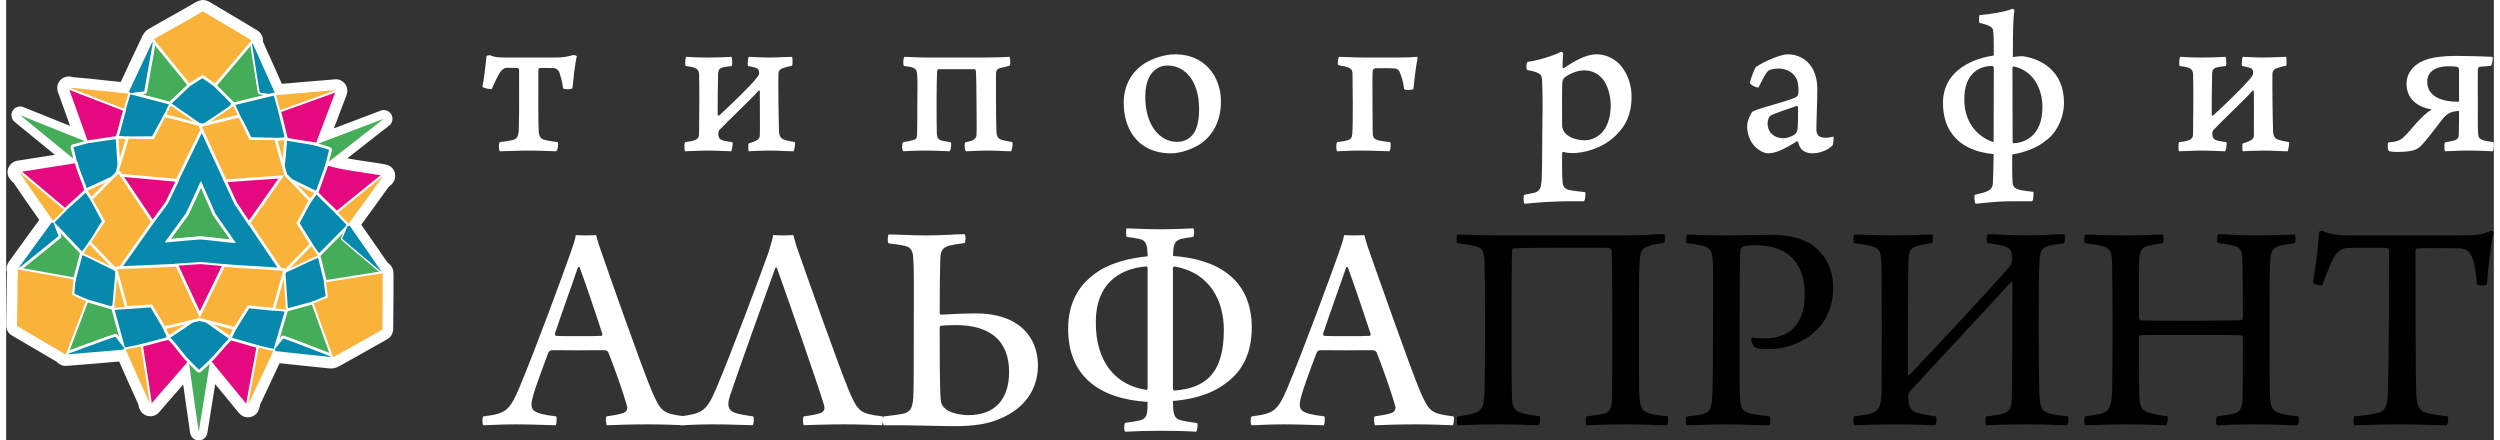 <?xml version="1.0" encoding="UTF-8"?> <svg xmlns="http://www.w3.org/2000/svg" xmlns:xlink="http://www.w3.org/1999/xlink" xmlns:xodm="http://www.corel.com/coreldraw/odm/2003" xml:space="preserve" width="596px" height="105px" version="1.0" style="shape-rendering:geometricPrecision; text-rendering:geometricPrecision; image-rendering:optimizeQuality; fill-rule:evenodd; clip-rule:evenodd" viewBox="0 0 596.79 105.66"><rect x="0" y="0" width="596.79" height="105.66" fill="#333333" stroke="none"/> <defs> <style type="text/css"> .str0 {stroke:white;stroke-width:4.17;stroke-linejoin:round;stroke-miterlimit:10} .fil3 {fill:#FEFEFE;fill-rule:nonzero} .fil4 {fill:#F9B33B;fill-rule:nonzero} .fil2 {fill:#45AD5A;fill-rule:nonzero} .fil5 {fill:#0789AD;fill-rule:nonzero} .fil1 {fill:black;fill-rule:nonzero} .fil6 {fill:#E5097F;fill-rule:nonzero} .fil0 {fill:white;fill-rule:nonzero} </style> </defs> <g id="Слой_x0020_1">  <path class="fil0 str0" d="M75.02 34.39c5.2,-1.95 10.38,-3.93 15.57,-5.9 -4.39,3.41 -8.75,6.88 -13.15,10.28l-0.08 0.33 0.09 0.03 0.03 0.01c1.95,0.64 5.79,1.22 9.11,1.72 1.54,0.23 2.96,0.44 4.12,0.66 0.37,0.06 0.61,0.42 0.54,0.78 -0.01,0.1 -0.05,0.18 -0.1,0.25l-0.08 0.13c-0.04,0.06 -0.09,0.12 -0.15,0.16l-0.72 0.58c-1.19,1.67 -2.33,3.27 -3.45,4.8 -1.31,1.82 -2.65,3.65 -4.01,5.5 -0.01,0.08 -0.03,0.16 -0.06,0.23l1.8 2.59c1.82,2.6 3.64,5.21 5.4,7.78l0.69 0.6c0.05,0.04 0.09,0.09 0.12,0.14l0.08 0.15c0.05,0.1 0.07,0.2 0.06,0.3l0 0.04c0.03,3.06 0,6.13 -0.03,9.2 -0.02,1.35 -0.03,2.7 -0.04,4.04l0 0.06c-0.01,0.27 -0.03,0.59 -0.44,0.77l-2.48 1.39c-3.11,1.76 -6.23,3.52 -9.17,5.14 -0.08,0.04 -0.17,0.06 -0.26,0.06 -0.13,0.09 -0.29,0.13 -0.44,0.12 -2.38,-0.24 -4.72,-0.48 -7,-0.72 -2.27,-0.24 -4.49,-0.48 -6.63,-0.71l-2.21 4.72c-0.9,1.9 -1.72,3.65 -2.45,5.18l-0.01 0.01c-0.13,0.28 -0.22,0.48 -0.32,0.69 -0.14,0.32 -0.29,0.64 -0.45,0.95l-0.11 0.66c-0.01,0.05 -0.02,0.1 -0.04,0.14l-0.1 0.32c-0.11,0.36 -0.5,0.55 -0.85,0.44 -0.13,-0.05 -0.24,-0.12 -0.32,-0.22 -1.26,-1.55 -2.6,-3.18 -3.94,-4.8 -1.54,-1.85 -3.06,-3.69 -4.7,-5.74 -0.86,5.44 -1.8,10.87 -2.64,16.32 -0.79,-5.38 -1.56,-10.77 -2.3,-16.16 -1.57,1.86 -2.97,3.45 -4.37,5.04 -1.49,1.7 -2.99,3.39 -4.43,5.1 -0.24,0.29 -0.66,0.33 -0.95,0.09 -0.08,-0.08 -0.15,-0.16 -0.19,-0.26l0 0 -0.11 -0.27c-0.03,-0.06 -0.04,-0.12 -0.05,-0.18l-0.07 -0.52c-1.79,-3.86 -3.49,-7.74 -5.2,-11.6l-0.12 -0.29c-4.76,0.42 -9.52,0.84 -14.11,1.18 -0.32,0.03 -0.61,-0.18 -0.7,-0.47 -1.99,-1.14 -3.94,-2.29 -5.88,-3.44 -1.82,-1.08 -3.65,-2.16 -5.35,-3.14 -0.1,-0.06 -0.18,-0.15 -0.22,-0.26l0 0.01 -0.03 -0.08c-0.03,-0.07 -0.04,-0.15 -0.03,-0.23 0.05,-2.12 0.07,-4.22 0.1,-6.33 0.02,-2.29 0.05,-4.59 0.11,-6.86 -0.18,-0.24 -0.18,-0.57 -0.01,-0.8l0 -0.01c1.34,-1.87 2.73,-3.79 4.17,-5.77 1.29,-1.79 2.64,-3.64 4.04,-5.54l-0.97 -1.38c-2.09,-2.98 -4.19,-5.96 -6.22,-9l-0.47 -0.4c-0.03,-0.02 -0.05,-0.04 -0.07,-0.06l-0.17 -0.17c-0.26,-0.26 -0.26,-0.69 0,-0.95 0.11,-0.11 0.25,-0.18 0.39,-0.2l13.23 -2.09 -0.11 -0.47c-4.25,-3.48 -8.51,-6.95 -12.76,-10.43 5.17,2.07 10.32,4.18 15.5,6.22 -1.07,-3.02 -1.99,-5.58 -2.92,-8.16l-1.57 -4.37c-0.12,-0.35 0.06,-0.74 0.42,-0.86 0.07,-0.03 0.15,-0.04 0.22,-0.04 0.08,0 0.16,0.01 0.24,0.04l0.24 0.07c0.03,0.01 0.06,0.02 0.09,0.03l0.01 0.01c2.83,0.22 5.68,0.53 8.53,0.84 1.57,0.17 3.13,0.34 4.64,0.49 0.94,-2.04 1.9,-4.09 2.87,-6.15 1,-2.13 2.01,-4.26 3.02,-6.38 0.04,-0.09 0.09,-0.16 0.15,-0.21 0.05,-0.1 0.11,-0.18 0.2,-0.26 0.03,-0.03 0.07,-0.05 0.11,-0.07 1.76,-1.01 3.29,-1.88 4.82,-2.74 2.25,-1.26 4.5,-2.52 6.62,-3.77 0.04,-0.02 0.07,-0.04 0.11,-0.05l0 0 0.35 -0.14c0.21,-0.08 0.43,-0.05 0.61,0.06 1.67,1.01 3.3,1.97 4.93,2.93 2.22,1.31 4.44,2.62 6.67,3.99 0.32,0.19 0.42,0.59 0.24,0.91l0.08 0.43c0.94,2.08 1.9,4.24 2.86,6.39 0.71,1.59 1.42,3.2 2.14,4.79 0.18,0.02 0.34,0.13 0.42,0.31 0.04,0.09 0.09,0.19 0.13,0.29l0.03 0.07c2.46,-0.22 4.75,-0.42 6.74,-0.59 2.29,-0.19 4.61,-0.38 6.97,-0.57l0.05 -0.02c0.35,-0.12 0.74,0.07 0.86,0.42 0.06,0.16 0.05,0.34 -0.01,0.49l-4.7 12.36zm-11.49 29.68l1.51 0.11 -3.52 -5.21 -3.36 -4.98 -0.01 -0.01 -0.01 -0.02 -0.01 -0.02 -0.02 -0.02 0 -0.01 -0.02 -0.03 -0.02 -0.02 -0.02 -0.03 -0.01 -0.02 -0.01 -0.01 -0.01 -0.01 0 -0.02 -0.01 -0.01 -0.01 -0.01 -0.01 -0.02 -0.01 -0.01 -0.01 -0.01 -0.01 -0.02 -0.01 -0.01 -0.01 -0.02 -0.01 -0.01 -0.01 -0.02 -0.01 0 -0.01 -0.03 0 0 -0.04 -0.05 0 -0.01 -0.02 -0.02 0 -0.01 -0.02 -0.02 0 -0.01 -0.02 -0.02 0 0 -0.02 -0.03 0 0 -0.02 -0.03 0 0 -0.04 -0.06 0 0 -0.02 -0.03 0 0 -0.06 -0.09 -0.01 -0.01 -0.06 -0.09 -0.01 -0.02 -0.05 -0.06 0 -0.02 -0.04 -0.05 -0.01 -0.01 -0.03 -0.05 -0.01 -0.01 -0.03 -0.05 -0.01 -0.02 -0.09 -0.13 -0.01 -0.01 -0.17 -0.25 -0.01 -0.01 -0.01 -0.02 -0.01 -0.02 -0.08 -0.12 -0.01 -0.01 -0.02 -0.02 0 -0.01 -0.02 -0.02 -0.01 -0.01 -0.01 -0.03 -0.01 -0.01 -0.02 -0.02 0 -0.01 -0.06 -0.09 -0.01 -0.01 -0.02 -0.03 0 0 -0.02 -0.03 -0.01 -0.01 -0.02 -0.03 0 0 -0.04 -0.07 -0.02 -0.03 -0.01 0 -0.06 -0.09 0 0 -0.06 -0.09 0 0 -0.09 -0.14 -0.01 0 -0.09 -0.13 0 -0.01 -0.06 -0.08 0 -0.01 -0.03 -0.04 0 -0.01 -0.06 -0.08 -0.01 -0.01 -0.05 -0.08 -0.01 -0.01 -0.02 -0.04 -0.01 -0.01 -0.18 -0.26 -0.01 -0.01 -0.08 -0.13 -0.01 -0.01 -0.02 -0.04 -0.01 0 -0.06 -0.09 0 -0.01 -0.03 -0.03 0 -0.01 -0.03 -0.04 0 -0.01 -0.15 -0.22 -0.01 -0.01 -0.02 -0.03 -0.01 -0.01 -0.03 -0.04 0 -0.01 -0.09 -0.13 -0.01 -0.01 -0.02 -0.03 -0.01 -0.01 -0.02 -0.04 -0.01 -0.01 -0.02 -0.04 -0.01 -0.01 -0.02 -0.03 -0.01 -0.01 -0.02 -0.04 -0.01 -0.01 -0.02 -0.04 -0.01 0 -0.03 -0.04 0 -0.01 -0.03 -0.04 0 -0.01 -0.03 -0.03 0 -0.01 -0.03 -0.04 -0.01 -0.01 -0.02 -0.04 -0.01 -0.01 -0.02 -0.03 -0.01 -0.01 -0.02 -0.04 -0.01 -0.01 -0.02 -0.03 -0.01 -0.01 -0.02 -0.04 -0.01 -0.01 -0.02 -0.04 -0.01 -0.01 -0.02 -0.03 -0.01 -0.01 -0.02 -0.04 -0.01 -0.01 -0.02 -0.04 -0.11 -0.15c-0.01,-0.02 -0.03,-0.05 -0.04,-0.08 -0.48,-1 -0.97,-2.07 -1.46,-3.14 -0.36,-0.78 -0.71,-1.56 -1.07,-2.32l-0.02 -0.04 -2.59 -5.6 -2.63 -5.7c-1.04,2.11 -2.03,4.14 -3.01,6.17 -0.74,1.52 -1.48,3.04 -2.35,4.83 0,0.04 0,0.07 0,0.11 -0.01,0.09 -0.03,0.17 -0.07,0.24 -0.39,0.8 -0.78,1.61 -1.17,2.41 -0.49,1.03 -0.99,2.06 -1.44,2.97 -0.02,0.04 -0.05,0.08 -0.07,0.11 -0.62,0.9 -1.25,1.74 -1.89,2.58 -0.55,0.72 -1.1,1.46 -1.59,2.15l0 0.01 -0.01 0.01 0 0.01 -0.01 0.01 -0.01 0 0 0.01 0 0 -0.01 0.01c-0.89,1.25 -1.92,2.72 -2.94,4.18 -1.4,1.98 -2.79,3.95 -4.27,6.02l6.68 -0.47c1.85,-0.13 3.71,-0.27 5.77,-0.41l0 0c0.78,-0.05 1.63,-0.11 2.48,-0.18 1.15,-0.09 2.3,-0.17 3.51,-0.24 0.04,0 0.08,0 0.13,0 1.12,0.09 2.36,0.21 3.61,0.33 0.64,0.06 1.28,0.12 2.33,0.21l0 0c2.12,0.19 4.12,0.38 6.12,0.56l4.75 0.43 0.08 0.01 0.02 0zm-19.34 -16.77c0.55,-1.19 1.1,-2.41 1.66,-3.65l0.06 -0.12c0.06,-0.13 0.12,-0.26 0.22,-0.38l0 -0.01 0 0 0.01 -0.01 0 0c0.08,-0.13 0.2,-0.24 0.38,-0.33 0.33,-0.18 0.74,-0.05 0.91,0.28l0.02 0.04c0.42,0.94 0.95,2.17 1.49,3.4 0.63,1.44 1.26,2.89 1.89,4.3 0.84,1.25 1.72,2.49 2.61,3.74 0.76,1.07 1.52,2.13 2.3,3.29 0.18,0.25 0.15,0.59 -0.04,0.81 -0.13,0.21 -0.36,0.34 -0.62,0.32 -1.6,-0.1 -3.17,-0.28 -4.75,-0.46 -1.26,-0.15 -2.52,-0.3 -3.79,-0.4 -1.89,0.14 -3.61,0.3 -5.33,0.46 -1.27,0.12 -2.52,0.23 -3,0.28l0 -0.01c-0.14,0.02 -0.28,-0.02 -0.41,-0.09 -0.55,-0.35 -0.48,-0.73 -0.24,-1.11 0.03,-0.05 0.05,-0.08 0.08,-0.12l0 0.01 0 0 0 -0.01c0.02,-0.03 0.04,-0.06 0.06,-0.09l0.04 -0.06 0.02 -0.02 0.01 -0.01 0.02 -0.02 0.01 -0.02 0.55 -0.75 0.01 -0.02 0.06 -0.07 0.02 -0.02 0.01 -0.02 0.02 -0.02 0.01 -0.02 0.01 -0.02 0.02 -0.02 0.01 -0.02 0.02 -0.02 0.01 -0.02 0.02 -0.02 0.01 -0.02 0.01 -0.01 0.01 -0.01 0.01 -0.02 0.01 -0.02 0.02 -0.02 0.01 -0.02 0 0 0.02 -0.02 0.01 -0.02 0.03 -0.04 0.03 -0.04 0.04 -0.05 0.02 -0.03 0.04 -0.05 0.03 -0.04 0.03 -0.04 0.03 -0.04 0.03 -0.05 0.03 -0.03 0.03 -0.05 0.03 -0.04 0.04 -0.04 0.02 -0.04 0.04 -0.05 0.02 -0.03 0.04 -0.05 0.03 -0.04 0.03 -0.05 0.03 -0.03 0.03 -0.05 0.03 -0.03 0.04 -0.05 0.02 -0.04 0.04 -0.05 0.02 -0.03 0.04 -0.05 0.02 -0.03 0.04 -0.05 0.02 -0.03 0.04 -0.06 0.02 -0.03 0.04 -0.05 0.03 -0.03 0.04 -0.06 0.02 -0.02 0.04 -0.06 0.02 -0.03 0.04 -0.05 0.02 -0.03 0.04 -0.06 0.02 -0.02 0.04 -0.06 0.02 -0.03 0.05 -0.05 0.01 -0.03 0.05 -0.06 0.01 -0.02 0.05 -0.06 0.02 -0.02 0.04 -0.07 0.02 -0.02 0.04 -0.06 0.02 -0.02 0.1 -0.15 0.02 -0.02 0.05 -0.06 0.01 -0.02 0.05 -0.06 0.01 -0.02 0.05 -0.07 0.01 -0.01 0.05 -0.07 0.01 -0.02 0.05 -0.06 0.01 -0.02 0.05 -0.07 0.02 -0.01 0.04 -0.07 0.02 -0.02 0.05 -0.06 0.01 -0.02 0.06 -0.08 0.05 -0.07 0.01 -0.01 0.05 -0.07 0.01 -0.02 0.05 -0.07 0.01 -0.01 0.05 -0.07 0.01 -0.01 0.05 -0.07 0.01 -0.01 0.05 -0.08 0.01 -0.01 0.05 -0.07 0.01 -0.01 0.05 -0.07 0.01 -0.01 0.05 -0.08 0.01 0 0.05 -0.08 0.01 -0.01 0.11 -0.15 0.01 -0.01 0.18 -0.24 0 -0.01 0.18 -0.24 0 0 0.35 -0.49 0.01 0 0.05 -0.09c0.57,-1.19 1.13,-2.39 1.69,-3.6z"></path> <g id="_1675814452592"> <path class="fil0" d="M118.43 34.09c-0.33,0.27 -0.27,1.92 0,2.2 1.32,0 4.67,-0.17 6.27,-0.17 1.65,0 5.06,0.06 7.26,0.17 0.38,-0.22 0.6,-1.93 0.33,-2.2 -1.82,-0.22 -2.59,-0.39 -3.19,-0.55 -0.99,-0.27 -1.21,-1.04 -1.32,-1.71 -0.17,-2.03 -0.11,-9.18 -0.11,-15.06 0,-0.11 0.11,-0.39 0.27,-0.44 0.88,-0.06 2.7,0 3.36,0 0.66,0 1.32,0.6 1.43,1.1 0.22,0.66 0.77,2.47 0.87,3.74 0.28,0.33 2.1,0.33 2.26,-0.06 0.22,-2.14 0.61,-6.05 1.05,-7.64 -0.11,-0.11 -0.61,-0.28 -0.83,-0.28 -1.26,0.39 -2.58,0.61 -4.23,0.61l-12.27 0c-1.98,0 -2.75,-0.22 -3.35,-0.5 -0.11,-0.11 -0.99,0 -0.99,0.17 -0.16,1.76 -0.61,5.61 -0.99,7.31 0.22,0.39 2.09,0.72 2.25,0.55 0.66,-1.54 1.49,-3.24 2.04,-4.07 0.44,-0.6 1.04,-0.99 1.48,-0.99 0.61,0 2.04,0 2.7,0.06 0.22,0 0.33,0.33 0.33,0.49 0,6.66 0.05,9.63 -0.06,13.92 -0.05,1.81 -0.27,2.64 -1.7,2.91 -0.66,0.16 -1.6,0.27 -2.86,0.44z"></path> <path class="fil0" d="M162.88 34.09c-0.22,0.22 -0.22,2.03 0,2.2 1.04,0 3.62,-0.17 5.38,-0.17 1.98,0 4.95,0.17 5.67,0.17 0.22,-0.22 0.44,-1.93 0.33,-2.15l-1.82 -0.33c-1.21,-0.22 -1.59,-0.65 -1.59,-1.76 0,-0.44 0.05,-0.66 0.27,-0.88 1.65,-1.81 7.87,-7.64 9.35,-9.4 0.17,-0.16 0.33,-0.05 0.33,0.17 0,3.68 0.06,9.23 0,10.61 0,0.55 -0.22,1.15 -2.69,1.87 -0.11,0.16 -0.11,1.65 0.05,1.87 0.66,-0.06 3.03,-0.17 5.01,-0.17 2.14,0 4.07,0.17 5.72,0.17 0.22,-0.28 0.49,-2.04 0.33,-2.2 -0.78,-0.17 -1.66,-0.28 -2.48,-0.55 -0.83,-0.27 -1.26,-0.83 -1.32,-1.87 -0.11,-2.75 -0.22,-10.23 -0.16,-14.02 0,-0.5 0.33,-1.05 0.98,-1.27 0.61,-0.22 1.32,-0.44 2.31,-0.6 0.17,-0.44 0.11,-1.76 0,-2.15 -1.1,0 -3.62,0.17 -5.33,0.17 -2.42,0 -4.01,-0.17 -5.06,-0.17 -0.22,0.22 -0.33,1.82 -0.22,2.2 0.61,0.11 1.43,0.28 1.76,0.39 0.83,0.22 0.94,0.66 0.94,1.37 0,0.28 -0.17,0.5 -0.33,0.77 -1.38,1.93 -7.7,7.98 -9.35,9.41 -0.06,0.05 -0.28,-0.17 -0.28,-0.28 0,-1.32 0.06,-8.74 0.11,-9.84 0.06,-0.88 0.39,-1.32 1.16,-1.49 0.66,-0.16 1.32,-0.22 2.14,-0.33 0.17,-0.33 0.11,-1.98 -0.11,-2.2 -0.44,0 -2.14,0.17 -5.72,0.17 -3.07,0 -4.5,-0.17 -5.11,-0.17 -0.22,0.22 -0.33,1.76 -0.16,2.2 0.71,0.06 1.15,0.17 1.86,0.33 0.88,0.28 1.32,0.66 1.38,1.6 0.06,2.03 0.06,4.18 0.06,6.38 0,2.53 -0.06,5.06 -0.06,7.53 0,1.15 -0.06,1.65 -1.27,2.03 -0.38,0.17 -1.42,0.33 -2.08,0.39z"></path> <path class="fil0" d="M215.19 34.09c-0.28,0.27 -0.39,1.92 0.05,2.2 0.55,0 2.15,-0.17 5.28,-0.17 2.2,0 5.11,0.17 5.77,0.17 0.39,-0.22 0.55,-1.93 0.33,-2.15l-1.81 -0.33c-0.99,-0.16 -1.49,-0.54 -1.54,-1.81 -0.06,-1.1 -0.06,-5.17 -0.06,-8.19 0,-2.37 0.06,-5.83 0.11,-6.38 0.06,-0.55 0.11,-0.83 0.39,-0.83l8.58 0c0.22,0 0.27,0.17 0.33,0.39 0.11,0.66 0.16,5.33 0.16,7.2 0,2.86 0.11,6.55 0,8.25 0,0.38 -0.27,0.88 -0.99,1.26 -0.38,0.11 -1.04,0.33 -1.7,0.44 -0.28,0.28 -0.17,2.15 0.22,2.15 0.33,0 3.41,-0.17 5.33,-0.17 2.04,0 3.85,0.17 5.45,0.17 0.22,-0.28 0.49,-2.04 0.27,-2.2l-2.2 -0.44c-1.04,-0.27 -1.54,-0.72 -1.59,-2.04 -0.06,-1.37 -0.11,-4.4 -0.11,-7.42l0 -6.43c0,-0.94 0.33,-1.27 1.21,-1.49 0.6,-0.16 1.7,-0.38 2.03,-0.49 0.28,-0.33 0.22,-1.82 0,-2.15 -0.77,0.06 -3.52,0.17 -5.77,0.17l-14.08 0c-2.26,0 -4.73,-0.17 -5.33,-0.17 -0.33,0.33 -0.39,1.65 -0.17,2.2 0.71,0.06 1.32,0.17 1.98,0.33 0.88,0.28 1.15,0.72 1.21,1.65 0.17,2.09 0.05,4.29 0.05,6.54 0,2.53 0,6.33 -0.05,7.43 -0.06,1.54 -0.06,1.6 -1.32,1.92 -0.55,0.17 -1.26,0.28 -2.03,0.39z"></path> <path class="fil0" d="M280.53 13.03c-2.75,0 -5.5,0.99 -7.54,2.25 -2.91,1.98 -4.89,5.01 -4.89,9.46 0,5.83 3.08,12.04 11.38,12.04 2.37,0 5.17,-1.1 6.77,-2.09 3.41,-2.25 5.17,-5.83 5.17,-10.34 0,-6.26 -4.13,-11.32 -10.89,-11.32zm-1.93 2.69c4.4,0 7.59,3.96 7.59,10.45 0,3.52 -0.82,5.66 -2.09,6.71 -0.93,0.82 -2.03,1.15 -3.24,1.15 -4.24,0 -7.59,-4.18 -7.59,-10.77 0,-4.07 1.37,-5.94 2.8,-6.82 0.72,-0.5 1.65,-0.72 2.53,-0.72z"></path> <path class="fil0" d="M319.31 34.09c-0.28,0.33 -0.33,1.81 0,2.2 0.88,0 3.02,-0.17 5.44,-0.17 3.47,0 5.89,0.17 7.04,0.17 0.39,-0.28 0.44,-1.87 0.22,-2.2 -0.66,-0.06 -2.09,-0.22 -2.91,-0.44 -0.88,-0.27 -1.27,-0.66 -1.27,-1.82 0,-2.36 -0.05,-3.73 -0.05,-6.7 0,-2.15 -0.06,-7.32 0.05,-8.09 0,-0.33 0.33,-0.66 0.61,-0.66 0.71,-0.05 4.12,-0.05 4.89,0.06 0.33,0.05 0.77,0.33 0.99,0.88 0.39,0.88 0.83,2.31 1.05,4.01 0.11,0.39 1.87,0.33 2.25,0 0.17,-2.14 0.66,-5.94 0.99,-7.42 0,-0.11 -0.11,-0.28 -0.22,-0.28 -0.99,0.11 -2.42,0.17 -4.62,0.17l-8.08 0c-2.31,0 -5.39,-0.17 -5.89,-0.17 -0.27,0.11 -0.49,1.76 -0.22,1.98 0.88,0.22 1.87,0.33 2.59,0.66 0.71,0.39 0.82,0.88 0.82,1.49 0,0.66 0.06,4.45 0.06,6.87 0,3.69 0,6 -0.11,7.37 -0.06,1.04 -0.33,1.43 -1.16,1.65 -0.66,0.22 -1.32,0.27 -2.47,0.44z"></path> <path class="fil0" d="M364.86 16.77c1.04,0.22 1.92,0.38 2.64,0.77 0.66,0.27 0.93,0.71 0.98,1.98 0.06,2.03 0.17,4.01 0.06,10.17 -0.06,9.95 -0.11,12.32 -0.17,13.58 -0.21,1.98 -0.43,2.48 -1.59,2.92l-2.58 0.55c-0.28,0.33 -0.22,1.76 0.05,2.14 2.53,-0.22 6.27,-0.66 12.43,-0.6l1.81 0c0.33,-0.28 0.5,-1.76 0.28,-2.2 -1.1,-0.11 -3.08,-0.33 -3.8,-0.5 -1.26,-0.27 -1.54,-1.1 -1.59,-1.98 -0.17,-1.81 -0.11,-4.89 -0.11,-6.93 0,-0.05 0.22,-0.22 0.33,-0.22 0.71,0.22 1.59,0.28 2.14,0.28 2.7,0 6.55,-1.05 9.35,-3.3 2.81,-2.31 4.84,-5.22 4.84,-10.28 0,-2.42 -0.71,-5.23 -2.69,-7.54 -1.32,-1.48 -3.41,-2.58 -5.67,-2.58 -1.7,0 -3.9,0.6 -7.86,3.3 -0.11,0.05 -0.33,-0.06 -0.33,-0.17 0,-0.88 0.05,-2.47 0.16,-3.24 0,-0.17 -0.33,-0.61 -0.49,-0.5 -2.31,1.16 -6.16,2.2 -8.08,2.42 -0.28,0.33 -0.39,1.6 -0.11,1.93zm13.58 0.11c1.87,0 3.35,0.6 4.67,2.2 1.27,1.7 1.82,4.12 1.82,6.32 0,2.86 -0.94,5.5 -2.53,6.82 -1.49,1.26 -2.86,1.43 -3.69,1.43 -1.81,0 -3.35,-0.49 -4.56,-1.54 -0.44,-0.39 -0.88,-1.26 -0.88,-2.09 0,-2.25 -0.06,-8.63 0.05,-10.23 0,-0.33 0.22,-0.93 0.5,-1.15 1.32,-1.1 3.35,-1.76 4.62,-1.76z"></path> <path class="fil0" d="M429.98 21.77c0,0.11 0,0.61 -0.11,0.94 -0.06,0.16 -0.28,0.49 -0.39,0.55 -2.25,1.15 -8.47,2.47 -10.56,3.52 -0.22,0.21 -1.26,1.97 -1.26,3.52 0,1.92 0.71,3.68 1.93,4.94 0.93,0.88 2.09,1.54 3.13,1.54 1.71,0 3.74,-0.93 6.87,-2.86 0.06,-0.05 0.28,0 0.28,0.06 0.11,0.38 0.22,0.88 0.44,1.21 0.33,0.82 1.32,1.59 3.02,1.59 1.38,0 3.47,-0.55 4.79,-1.86 0.22,-0.23 0.33,-1.88 0.27,-2.15 -0.71,0.16 -1.15,0.27 -1.98,0.27 -1.65,0 -2.14,-0.77 -2.14,-2.03 0,-2.31 0.22,-6.6 0.22,-9.4 0,-2.2 -0.33,-3.85 -1.38,-5.56 -1.21,-1.81 -3.19,-3.02 -5.77,-3.02 -1.43,0 -5.12,1.43 -7.48,2.97 -0.44,0.33 -1.32,2.86 -1.54,3.79 -0.11,0.5 1.87,1.43 2.09,1.16 0.77,-1.54 1.65,-3.41 2.31,-3.96 0.16,-0.17 0.99,-0.55 2.47,-0.55 1.49,0 3.19,0.66 4.07,2.03 0.66,1.05 0.72,2.26 0.72,3.3zm-0.11 3.91c0,0.99 0,4.51 -0.11,5.22 -0.11,0.66 -0.22,1.04 -0.72,1.37 -0.71,0.55 -1.98,0.89 -2.64,0.89 -2.42,0 -3.85,-1.55 -3.85,-3.58 0,-0.66 0.39,-1.7 0.66,-1.81 1.27,-0.72 4.79,-1.76 6.33,-2.37 0.16,-0.05 0.33,0.22 0.33,0.28z"></path> <path class="fil0" d="M472.28 46.74c-0.22,0.16 -0.05,1.98 0.17,2.14 0.6,0 4.45,-0.6 8.68,-0.6l4.9 0c0.27,-0.06 0.44,-2.04 0.27,-2.26 -1.37,-0.16 -1.98,-0.22 -2.8,-0.38 -1.93,-0.39 -2.15,-0.88 -2.2,-2.64 -0.06,-0.77 -0.06,-2.48 -0.06,-5.72 0,-0.11 0.11,-0.28 0.22,-0.28 2.37,-0.33 5.83,-1.54 7.65,-3.13 2.58,-1.71 4.56,-5.34 4.56,-9.24 0,-7.31 -5.06,-10.45 -9.95,-11.16 -0.72,0 -1.54,0.11 -2.31,0.22 0,-5.91 0.05,-9.78 0.38,-11.05 0,-0.11 -0.16,-0.5 -0.38,-0.55 -1.93,0.77 -5.39,1.32 -7.98,1.54 -0.16,0.06 -0.22,1.66 0,1.88 3.03,0.67 3.14,1.28 3.25,1.88 0.11,0.67 0.16,2.43 0.16,5.64 0,0.11 -0.11,0.33 -0.22,0.33 -3.9,0.55 -11.98,3.08 -11.98,11.32 0,8.86 6.43,11.83 12.15,12.27 0,1.98 -0.11,5.77 -0.17,6.93 -0.11,1.1 -0.33,1.65 -1.87,2.2 -0.55,0.22 -1.54,0.38 -2.47,0.66zm9.02 -30.52c0.11,-0.28 0.22,-0.28 0.33,-0.28 4.67,0.99 6.87,5.34 6.87,9.74 0,7.48 -4.95,8.63 -6.87,8.68 -0.11,0 -0.28,-0.11 -0.28,-0.33l-0.05 -17.81zm-4.51 17.87c-2.75,-0.77 -7.04,-3.74 -7.04,-10.28 0,-6 3.41,-8.03 6.76,-7.98 0.11,0 0.33,0.33 0.33,0.44 0,6.77 0,8.3 -0.05,17.82z"></path> <path class="fil0" d="M521.29 34.09c-0.22,0.22 -0.22,2.03 0,2.2 1.04,0 3.63,-0.17 5.39,-0.17 1.98,0 4.95,0.17 5.66,0.17 0.22,-0.22 0.44,-1.93 0.33,-2.15l-1.81 -0.33c-1.21,-0.22 -1.6,-0.65 -1.6,-1.76 0,-0.44 0.06,-0.66 0.28,-0.88 1.65,-1.81 7.86,-7.64 9.35,-9.4 0.16,-0.16 0.33,-0.05 0.33,0.17 0,3.68 0.05,9.23 0,10.61 0,0.55 -0.22,1.15 -2.7,1.87 -0.11,0.16 -0.11,1.65 0.06,1.87 0.66,-0.06 3.02,-0.17 5,-0.17 2.15,0 4.07,0.17 5.72,0.17 0.22,-0.28 0.49,-2.04 0.33,-2.2 -0.77,-0.17 -1.65,-0.28 -2.48,-0.55 -0.82,-0.27 -1.26,-0.83 -1.31,-1.87 -0.11,-2.75 -0.22,-10.23 -0.17,-14.02 0,-0.5 0.33,-1.05 0.99,-1.27 0.6,-0.22 1.32,-0.44 2.31,-0.6 0.16,-0.44 0.11,-1.76 0,-2.15 -1.1,0 -3.63,0.17 -5.34,0.17 -2.41,0 -4.01,-0.17 -5.05,-0.17 -0.22,0.22 -0.33,1.82 -0.22,2.2 0.6,0.11 1.42,0.28 1.76,0.39 0.82,0.22 0.93,0.66 0.93,1.37 0,0.28 -0.16,0.5 -0.33,0.77 -1.37,1.93 -7.7,7.98 -9.35,9.41 -0.05,0.05 -0.27,-0.17 -0.27,-0.28 0,-1.32 0.05,-8.74 0.11,-9.84 0.05,-0.88 0.38,-1.32 1.15,-1.49 0.66,-0.16 1.32,-0.22 2.15,-0.33 0.16,-0.33 0.11,-1.98 -0.11,-2.2 -0.44,0 -2.15,0.17 -5.72,0.17 -3.08,0 -4.51,-0.17 -5.12,-0.17 -0.22,0.22 -0.33,1.76 -0.16,2.2 0.71,0.06 1.15,0.17 1.87,0.33 0.88,0.28 1.32,0.66 1.37,1.6 0.06,2.03 0.06,4.18 0.06,6.38 0,2.53 -0.06,5.06 -0.06,7.53 0,1.15 -0.05,1.65 -1.26,2.03 -0.39,0.17 -1.43,0.33 -2.09,0.39z"></path> <path class="fil0" d="M596.69 34.09c-0.93,-0.11 -1.48,-0.22 -2.03,-0.33 -1.49,-0.38 -1.6,-0.88 -1.65,-1.87 -0.11,-1.26 -0.06,-4.23 -0.06,-7.32 0,-3.13 -0.05,-6.48 0,-7.86 0,-0.27 0.11,-0.66 0.55,-0.71 0.5,-0.06 1.93,-0.11 2.64,-0.22 0.22,-0.39 0.55,-2.04 0.28,-2.15 -2.04,-0.11 -6.38,-0.22 -8.63,-0.22 -3.03,0 -5.5,0.28 -7.32,0.94 -2.97,1.04 -4.62,3.19 -4.62,5.77 0,3.3 2.2,5.45 5.88,6.11 0.06,0.05 0.06,0.16 0,0.22 -0.82,0.27 -2.25,1.76 -2.74,2.25 -1.16,1.15 -1.87,2.15 -2.7,3.02 -1.65,1.82 -2.2,2.26 -4.67,2.42 -0.22,0 -0.33,0.33 -0.28,0.99 0,0.61 0.11,0.99 0.33,1.16 0.5,0.11 1.27,0.16 1.93,0.16 4.07,0 4.89,-0.71 5.61,-1.37 1.59,-1.6 4.12,-5.06 5.33,-6.6 1.15,-1.38 2.09,-1.76 3.9,-1.87 0,2.25 0,3.02 -0.05,5.44 0,1.05 -0.28,1.43 -1.32,1.71 -0.5,0.11 -1.16,0.27 -1.98,0.38 -0.22,0.33 -0.22,1.82 0,2.15 1.05,0 2.75,-0.17 5.66,-0.17 3.03,0 4.9,0.17 5.78,0.17 0.27,-0.39 0.33,-1.87 0.16,-2.2zm-15.89 -14.52c0,-2.03 1.6,-3.68 5.17,-3.68 0.55,0 1.54,0.05 2.04,0.16 0.21,0.06 0.43,0.33 0.43,0.72l0 7.64c-3.95,0.05 -7.64,-1.15 -7.64,-4.84z"></path> </g> <path class="fil0" d="M137.16 64.14c-1.23,3.68 -4.25,12.01 -5.52,15.92 0,0.3 0.09,0.45 0.3,0.51 0.75,0.07 3.08,0.07 5.91,0.07 1.76,0 4.2,0 4.94,-0.07 0.14,0 0.36,-0.29 0.19,-0.59 -1.45,-4.56 -4.25,-12.74 -5.43,-15.91 -0.08,0 -0.3,-0.08 -0.39,0.07zm-14.06 28.89c3.76,-8.92 10.68,-27.71 12.31,-32.43 0.57,-1.55 1.09,-3.16 1.26,-4.2 0.27,0 1.18,0.08 2.42,0.08 1.48,0 2.22,-0.08 2.44,-0.08 0.28,1.11 0.66,2.43 1.18,3.83 1.46,4.21 9.64,27.56 12.22,33.68 2.15,4.94 2.67,5.31 7.97,5.98 0.27,0.21 0.08,1.84 -0.14,2.13 -1.92,-0.08 -5.68,-0.22 -8.98,-0.22 -3.65,0 -8.13,0.14 -9.67,0.22 -0.22,-0.29 -0.38,-1.84 -0.08,-2.13 1.62,-0.23 2.94,-0.45 4.04,-0.82 0.99,-0.44 1.04,-1.18 0.82,-1.85 -0.88,-3.16 -3.1,-9.35 -4.42,-12.67 -0.08,-0.22 -0.52,-0.51 -0.66,-0.51 -1.02,-0.08 -3.62,0 -6.92,0 -4.72,0 -5.25,-0.08 -6.13,0 -0.3,0 -0.66,0.44 -0.74,0.66 -1.45,3.98 -3.84,10.17 -3.98,11.94 -0.05,1.25 0.08,2.06 2.36,2.65 0.88,0.23 2.14,0.44 3.54,0.6 0.23,0.29 0.09,1.84 -0.13,2.13 -1.57,0 -5.33,-0.22 -9.45,-0.22 -4.2,0 -6.48,0.22 -7.88,0.22 -0.31,-0.29 -0.31,-1.84 0,-2.13 5.3,-0.67 6.2,-1.19 8.62,-6.86z"></path> <path class="fil0" d="M170.42 93.03c3.77,-8.92 10.77,-27.72 12.39,-32.28 0.52,-1.63 1.04,-3.31 1.18,-4.35 0.36,0 1.18,0.07 2.44,0.07 1.46,0 2.17,-0.07 2.42,-0.07 0.3,1.11 0.66,2.51 1.18,3.91 1.49,4.27 9.67,27.48 12.22,33.6 2.15,4.94 2.67,5.31 7.97,5.98 0.3,0.21 0.08,1.91 -0.14,2.12 -1.92,-0.07 -5.68,-0.21 -9.01,-0.21 -3.59,0 -8.18,0.14 -9.72,0.21 -0.22,-0.29 -0.3,-1.84 0,-2.12 1.4,-0.16 2.97,-0.45 4.07,-0.82 0.96,-0.44 1.01,-1.18 0.79,-1.85 -1.01,-3.6 -8.4,-24.83 -11.34,-33.01 -0.08,-0.07 -0.3,0 -0.36,0.08 -2.66,7.37 -8.92,24.83 -10.85,30.58 -0.88,2.73 -0.38,3.83 2.01,4.42 0.96,0.23 1.98,0.37 3.51,0.6 0.31,0.28 0.22,1.91 -0.13,2.12 -1.49,0 -5.22,-0.21 -9.37,-0.21 -4.2,0 -6.48,0.21 -7.88,0.21 -0.22,-0.21 -0.3,-1.91 0,-2.12 5.3,-0.75 6.18,-1.19 8.62,-6.86z"></path> <path class="fil0" d="M240.6 89.27c0,-7.37 -4.35,-11.28 -12.75,-11.28 -1.84,0 -2.94,0.08 -3.54,0.15 -0.22,0 -0.36,0.3 -0.36,0.44 0,4.65 0,13.93 0.22,17.03 0.06,1.11 0.36,1.91 1.4,2.64 1.18,0.9 3.6,1.34 5.3,1.34 6.4,0 9.73,-3.91 9.73,-10.32zm-25.27 9.95c1.54,-0.44 2.06,-1.18 2.28,-3.76 0.13,-2.29 0.13,-8.99 0.13,-16.88 0,-9.21 0.09,-13.92 -0.13,-16.65 -0.09,-2.07 -0.8,-2.66 -2.06,-2.95 -1.18,-0.29 -2.67,-0.45 -3.85,-0.59 -0.35,-0.44 -0.22,-1.84 0,-2.14 2.37,0 5.39,0.23 9.01,0.23 3.96,0 7.14,-0.3 9.2,-0.3 0.36,0.3 0.3,1.85 0,2.13 -1.62,0.22 -2.72,0.38 -3.62,0.6 -1.68,0.52 -2.2,1.18 -2.2,3.61 -0.08,3.1 -0.14,6.26 -0.14,12.67 0,0.15 0.22,0.3 0.28,0.3 2.06,-0.08 5.16,-0.3 8.4,-0.3 10.77,0 14.89,6.12 14.89,12.45 0,5.83 -3.25,10.33 -8.98,12.76 -2.94,1.33 -6.49,1.84 -11.07,1.84 -3.38,0 -11.48,-0.3 -16.95,-0.22 -0.27,-0.29 -0.27,-1.76 0,-2.13 1.7,-0.16 3.41,-0.38 4.81,-0.67z"></path> <path class="fil0" d="M279.9 93.25c0,0.15 0.22,0.52 0.44,0.44 7,-0.59 11.78,-3.69 11.78,-14.52 0,-6.63 -3.02,-13.71 -11.87,-15.25 -0.3,0 -0.35,0.37 -0.35,0.44l0 28.89zm-6.07 -28.81c0,-0.3 -0.06,-0.52 -0.28,-0.52 -6.92,0.52 -12.14,4.57 -12.14,13.26 -0.11,9.51 4.7,15.33 12.23,16.36 0.05,0 0.19,-0.29 0.19,-0.37l0 -28.73zm11.67 39.13c-2.31,-0.15 -5.47,-0.23 -8.49,-0.23 -3.02,0 -5.82,0.08 -8.54,0.23 -0.38,-0.3 -0.3,-1.77 0,-2.14 1.4,-0.15 2.5,-0.37 3.24,-0.52 2.12,-0.37 2.12,-1.84 2.12,-4.5 -12,-0.74 -19.06,-6.47 -19.06,-17.53 0,-6.93 3.1,-11.2 7.58,-14.01 3.6,-2.2 8.04,-3.02 11.48,-3.38 -0.06,-2.58 -0.19,-3.84 -2.12,-4.2 -0.57,-0.15 -1.76,-0.3 -2.88,-0.45 -0.22,-0.29 -0.22,-1.92 0,-2.06 2.31,0.07 5,0.22 8.26,0.22 3.25,0 5.91,-0.15 7.67,-0.22 0.36,0.22 0.27,1.84 0,2.06 -1.1,0.15 -2.14,0.3 -2.8,0.45 -1.84,0.44 -2.01,1.76 -2.01,4.12 9.75,0.67 18.87,4.94 18.87,17.17 0,6.57 -2.58,10.77 -6.32,13.42 -3.84,2.94 -8.92,3.9 -12.6,4.2 0.05,2.65 0.05,4.2 1.97,4.64 0.88,0.22 2.15,0.44 3.85,0.66 0.22,0.22 0.05,1.77 -0.22,2.07z"></path> <path class="fil0" d="M321.48 64.14c-1.27,3.68 -4.28,12.01 -5.55,15.92 0,0.3 0.08,0.45 0.3,0.51 0.74,0.07 3.11,0.07 5.91,0.07 1.75,0 4.2,0 4.94,-0.07 0.14,0 0.36,-0.29 0.22,-0.59 -1.48,-4.56 -4.28,-12.74 -5.46,-15.91 -0.09,0 -0.31,-0.08 -0.36,0.07zm-14.09 28.89c3.76,-8.92 10.68,-27.71 12.33,-32.43 0.55,-1.55 1.1,-3.16 1.24,-4.2 0.27,0 1.18,0.08 2.41,0.08 1.49,0 2.23,-0.08 2.45,-0.08 0.3,1.11 0.66,2.43 1.18,3.83 1.48,4.21 9.67,27.56 12.22,33.68 2.17,4.94 2.66,5.31 7.97,5.98 0.3,0.21 0.08,1.84 -0.14,2.13 -1.92,-0.08 -5.66,-0.22 -8.98,-0.22 -3.63,0 -8.13,0.14 -9.67,0.22 -0.22,-0.29 -0.39,-1.84 -0.08,-2.13 1.62,-0.23 2.94,-0.45 4.06,-0.82 0.96,-0.44 1.02,-1.18 0.8,-1.85 -0.88,-3.16 -3.08,-9.35 -4.4,-12.67 -0.08,-0.22 -0.54,-0.51 -0.68,-0.51 -1.02,-0.08 -3.6,0 -6.92,0 -4.73,0 -5.25,-0.08 -6.13,0 -0.27,0 -0.66,0.44 -0.71,0.66 -1.49,3.98 -3.85,10.17 -3.98,11.94 -0.09,1.25 0.05,2.06 2.33,2.65 0.9,0.23 2.14,0.44 3.54,0.6 0.22,0.29 0.08,1.84 -0.13,2.13 -1.57,0 -5.33,-0.22 -9.45,-0.22 -4.2,0 -6.48,0.22 -7.86,0.22 -0.33,-0.29 -0.33,-1.84 0,-2.13 5.27,-0.67 6.18,-1.19 8.6,-6.86z"></path> <path class="fil1" d="M352.16 99.15c2.11,-0.67 2.33,-1.85 2.5,-5.24 0.05,-2.5 0.13,-8.69 0.13,-15.11 0,-7.14 -0.08,-15.1 -0.13,-16.43 -0.17,-1.99 -0.44,-2.8 -1.98,-3.24 -1.13,-0.37 -2.58,-0.52 -4.59,-0.82 -0.22,-0.28 -0.22,-1.84 0.08,-2.05 2.64,0 5.88,0.21 9.51,0.21l30.87 0c3.32,0 7.22,-0.29 9.23,-0.29 0.21,0.37 0.21,1.77 0,2.06 -1.63,0.29 -2.97,0.45 -3.77,0.81 -1.7,0.59 -2,1.33 -2.14,3.84 -0.17,2.43 -0.17,7.07 -0.17,15.84 0,6.41 -0.05,14.52 0.17,17.03 0.22,2.05 0.66,2.87 2.06,3.31 1.02,0.37 2.58,0.59 4.73,0.82 0.13,0.29 0.05,1.84 -0.23,2.13 -2.05,0 -5.46,-0.22 -9.94,-0.22 -3.49,0 -7.25,0.14 -9.36,0.22 -0.31,-0.29 -0.22,-1.92 0,-2.13 1.54,-0.16 3.43,-0.45 4.42,-0.74 1.32,-0.45 1.59,-1.41 1.67,-3.39 0.09,-1.55 0.09,-11.65 0.09,-16.66 0,-6.49 0,-17.1 -0.17,-18.94 -0.05,-0.3 -0.36,-0.66 -0.57,-0.66 -1.63,-0.15 -21.67,-0.07 -22.99,0.07 -0.14,0 -0.3,0.37 -0.3,0.44 -0.14,1.7 -0.14,12.75 -0.14,19.09 0,4.79 0,14.22 0.08,15.85 0.06,2.5 0.44,3.6 2.34,4.12 1.04,0.29 2.22,0.51 4.36,0.82 0.22,0.37 0.06,1.91 -0.3,2.13 -2.89,-0.08 -5.74,-0.22 -9.59,-0.22 -4.77,0 -8.24,0.22 -9.8,0.22 -0.19,-0.37 -0.3,-1.84 -0.06,-2.07 1.76,-0.29 3.03,-0.51 3.99,-0.8z"></path> <path class="fil1" d="M418.62 81.6c0,-0.29 0.17,-0.58 0.3,-0.66 0.66,0.15 1.76,0.22 2.89,0.22 2.2,0 3.68,-0.37 5.16,-1.1 3.38,-1.92 4.5,-5.31 4.5,-9.51 0,-6.78 -3.4,-11.72 -11.8,-11.72 -0.75,0 -2.59,0.08 -3.11,0.37 -0.22,0.15 -0.52,0.52 -0.57,1.03 -0.06,1.7 -0.14,5.53 -0.14,17.47 0,8.4 -0.09,14 0.08,17.76 0.19,2.65 0.63,3.24 2.69,3.76 1.13,0.29 2.67,0.44 4.45,0.67 0.27,0.29 0.14,1.91 -0.08,2.13 -2.14,0 -7.31,-0.22 -10.19,-0.22 -3.38,0 -7.94,0.22 -9.64,0.22 -0.3,-0.29 -0.3,-1.84 -0.08,-2.07 1.56,-0.22 3.02,-0.37 3.92,-0.59 1.76,-0.51 2.12,-1.32 2.28,-4.27 0.14,-2.51 0.2,-8.55 0.2,-16.51 0,-8.47 0.08,-13.48 -0.06,-15.77 -0.14,-2.58 -0.58,-3.46 -2.66,-3.9 -0.94,-0.22 -2.12,-0.44 -3.6,-0.6 -0.3,-0.36 -0.08,-1.83 0.14,-2.05 1.18,0 5.24,0.22 8.7,0.22 4.42,0 7.58,-0.15 11.95,-0.15 2.5,0 6.92,0.52 9.78,2.79 2.44,1.93 4.58,5.08 4.58,9.96 0,6.78 -3.98,10.98 -7.8,12.81 -2.58,1.34 -5.27,1.86 -7.77,1.86 -1.23,0 -2.28,-0.08 -3.16,-0.38 -0.44,-0.29 -0.88,-1.4 -0.96,-1.77z"></path> <path class="fil1" d="M447.29 99.22c2.17,-0.67 2.45,-1.84 2.61,-5.23 0,-2.51 0.06,-8.7 0.06,-15.11 0,-7.15 -0.06,-15.26 -0.14,-16.51 -0.14,-1.92 -0.44,-2.73 -1.84,-3.17 -1.18,-0.37 -2.58,-0.59 -4.64,-0.89 -0.22,-0.36 -0.22,-1.76 0.05,-2.05 2.07,0 4.51,0.21 9.45,0.21 4.12,0 7.06,-0.21 9.23,-0.21 0.28,0.29 0.19,1.84 -0.08,2.05 -1.27,0.22 -2.75,0.45 -3.63,0.74 -1.45,0.45 -1.92,1.11 -1.97,3.32 -0.17,2.5 -0.17,20.12 -0.17,27.41 0.08,0.22 0.3,0.22 0.47,0.08 1.89,-1.99 21.06,-22.33 24.17,-26.24 0.13,-0.22 0.27,-0.74 0.35,-0.95 0.08,-0.45 0,-0.89 0,-1.18 -0.08,-1.19 -0.44,-1.92 -1.56,-2.29 -0.94,-0.44 -2.42,-0.59 -4.34,-0.89 -0.28,-0.28 -0.28,-1.84 0.08,-2.13 1.57,0 5.16,0.29 9.07,0.29 3.67,0 7.74,-0.29 9.28,-0.29 0.22,0.29 0.22,1.85 -0.08,2.21 -1.38,0.22 -2.94,0.3 -3.91,0.66 -1.62,0.59 -1.84,1.4 -1.97,3.9 -0.17,2.59 -0.17,6.79 -0.17,15.56 0,6.34 0,14.52 0.25,17.16 0.14,2.07 0.58,2.96 1.98,3.4 1.1,0.36 2.58,0.59 4.77,0.82 0.25,0.29 0.09,1.98 -0.27,2.12 -2.06,0 -4.45,-0.21 -9.8,-0.21 -3.99,0 -7.58,0.14 -9.51,0.21 -0.3,-0.28 -0.3,-1.83 0,-2.12 1.68,-0.16 3.52,-0.46 4.48,-0.82 1.18,-0.44 1.57,-1.47 1.62,-3.4 0.16,-2.57 0.16,-23.06 0.16,-27.7 0,-0.22 -0.3,-0.51 -0.43,-0.22 -0.61,0.81 -23.38,25.2 -23.95,25.94 -0.47,0.37 -0.61,0.88 -0.61,1.33 0.09,2.5 0.39,3.53 2.28,4.05 1.05,0.29 2.45,0.59 4.37,0.82 0.27,0.37 0.14,1.91 -0.22,2.12 -3.41,-0.07 -6.13,-0.21 -9.45,-0.21 -3.38,0 -8.24,0.14 -9.94,0.21 -0.22,-0.28 -0.3,-1.83 -0.08,-2.12 1.78,-0.23 3.1,-0.38 4.03,-0.67z"></path> <path class="fil1" d="M498.76 56.26c1.79,0 5.47,0.22 9.45,0.22 4.92,0 7.14,-0.22 9.2,-0.22 0.22,0.36 0.22,1.84 -0.08,2.06 -1.32,0.21 -2.72,0.44 -3.54,0.66 -1.46,0.44 -1.98,1.03 -2.06,3.39 -0.14,2.73 -0.06,6.49 -0.06,13.71 0,0.29 0.14,0.66 0.39,0.74 0.49,0.06 1.81,0.14 12.52,0.14 8.07,-0.08 10.87,-0.08 11.54,-0.14 0.21,0 0.46,-0.3 0.46,-0.45 0,-3.83 0,-12.17 -0.16,-14.81 -0.09,-1.18 -0.44,-2.06 -1.46,-2.43 -1.1,-0.37 -2.44,-0.6 -4.36,-0.81 -0.36,-0.3 -0.28,-1.77 0.08,-2.14 1.7,0 5.3,0.3 9.22,0.3 3.68,0 7.97,-0.22 9.12,-0.22 0.22,0.29 0.31,1.76 0,2.06 -1.62,0.21 -2.88,0.44 -3.81,0.73 -1.63,0.51 -1.93,1.33 -2.09,3.99 -0.14,2.58 -0.14,6.92 -0.14,15.69 0,6.42 0,14.52 0.14,17.03 0.25,2.05 0.69,2.87 2.09,3.31 1.01,0.37 2.44,0.59 4.69,0.82 0.25,0.29 0.17,1.91 -0.27,2.13 -2.23,0 -6.13,-0.22 -9.89,-0.22 -3.76,0 -7.44,0.14 -9.37,0.22 -0.3,-0.29 -0.3,-1.76 0,-2.13 1.93,-0.23 3.03,-0.38 4.21,-0.74 1.34,-0.37 1.75,-1.11 1.92,-3.39 0.08,-2.14 0.08,-10.17 0.08,-14.82 0,-0.22 -0.25,-0.51 -0.46,-0.51 -1.38,-0.07 -7.64,-0.07 -11.71,-0.07 -5.74,0 -11.78,0 -12.52,0.07 -0.16,0 -0.22,0.36 -0.22,0.44 0,4.05 0,12.52 0.06,14.08 0.16,2.5 0.46,3.53 2.3,4.04 1.1,0.3 2.2,0.59 4.42,0.9 0.28,0.37 0,1.98 -0.3,2.13 -1.4,0 -4.86,-0.22 -9.58,-0.22 -4.34,0 -8.32,0.22 -9.81,0.22 -0.3,-0.29 -0.3,-1.84 -0.08,-2.13 1.79,-0.23 2.97,-0.45 3.98,-0.67 2.15,-0.67 2.39,-2 2.58,-5.38 0,-2.51 0.09,-8.77 0.09,-15.18 0,-7.15 -0.09,-14.96 -0.14,-16.29 -0.14,-2.06 -0.6,-2.87 -2.09,-3.24 -1.1,-0.37 -2.41,-0.52 -4.42,-0.81 -0.27,-0.3 -0.22,-1.77 0.08,-2.06z"></path> <path class="fil1" d="M585.44 102.02c-2.14,0 -6.48,-0.22 -10.96,-0.22 -5.46,0 -9.22,0.22 -11.15,0.22 -0.27,-0.37 -0.22,-1.84 0,-2.13 2.31,-0.23 4.12,-0.45 5.25,-0.74 2.36,-0.45 2.72,-1.92 2.8,-5.31 0.22,-5.75 0.27,-21.52 0.27,-33.75 0,-0.3 -0.27,-0.59 -0.49,-0.59 -1.26,-0.08 -6.73,-0.08 -9.53,0 -1.24,0.06 -2.2,0.59 -3.08,2.06 -0.88,1.39 -1.84,4.06 -2.88,6.85 -0.3,0.23 -2.12,-0.22 -2.28,-0.59 0.58,-3.09 1.32,-8.99 1.48,-12.15 0,-0.15 0.66,-0.38 0.8,-0.3 1.35,0.66 3.24,1.1 5.96,1.1l27.27 0c3.41,0 5.03,-0.14 7.17,-1.1 0.22,0 0.66,0.22 0.71,0.37 -0.71,2.57 -1.31,8.46 -1.67,12.45 -0.22,0.38 -2.14,0.38 -2.36,0.08 -0.22,-2.59 -0.58,-5.17 -1.18,-6.56 -0.61,-1.48 -1.49,-2.06 -2.86,-2.15 -3.49,-0.06 -8.62,-0.06 -10.33,0 -0.22,0.09 -0.38,0.38 -0.38,0.6 0,10.84 0,31.25 0.22,35.01 0.22,2.57 0.82,3.46 2.52,3.9 1.19,0.37 2.42,0.52 5,0.82 0.22,0.37 0.09,1.98 -0.3,2.13z"></path> <g id="_1675814398688"> <path class="fil2" d="M73.98 34.78l0.05 -0.02c5.53,-2.07 11.04,-4.17 16.56,-6.27 -4.66,3.62 -9.28,7.3 -13.96,10.91 0.29,-1.18 0.59,-2.35 0.91,-3.51 -1.16,-0.46 -2.38,-0.71 -3.56,-1.11z"></path> <path class="fil2" d="M46.54 43.83c0.08,-0.16 0.13,-0.35 0.29,-0.43 1.14,2.58 2.25,5.17 3.4,7.75 1.6,2.39 3.34,4.7 4.95,7.08 -2.86,-0.18 -5.71,-0.64 -8.57,-0.87 -2.8,0.21 -5.6,0.49 -8.4,0.74 -0.14,-0.09 0.05,-0.24 0.09,-0.33 1.62,-2.2 3.25,-4.39 4.85,-6.61 1.16,-2.43 2.28,-4.88 3.39,-7.33z"></path> <path class="fil3" d="M45.95 43.5l0.02 -0.05c0.11,-0.24 0.21,-0.48 0.55,-0.65 0.33,-0.18 0.74,-0.05 0.91,0.28l0.02 0.04c0.42,0.94 0.95,2.17 1.49,3.4 0.63,1.44 1.26,2.89 1.89,4.3 0.84,1.25 1.72,2.49 2.61,3.74 0.76,1.07 1.52,2.13 2.3,3.29 0.21,0.31 0.13,0.73 -0.18,0.94 -0.13,0.08 -0.27,0.12 -0.42,0.11l0 0c-1.6,-0.1 -3.18,-0.28 -4.75,-0.47 -1.26,-0.14 -2.52,-0.29 -3.79,-0.39 -1.88,0.14 -3.6,0.3 -5.31,0.46 -1.27,0.12 -2.52,0.23 -3.02,0.28 -0.18,0.01 -0.34,-0.04 -0.47,-0.15 -0.49,-0.33 -0.41,-0.7 -0.18,-1.06 0.03,-0.05 0.05,-0.08 0.08,-0.12 0.02,-0.03 0.04,-0.06 0.06,-0.09 0.31,-0.41 0.61,-0.83 0.92,-1.25 1.31,-1.77 2.63,-3.55 3.88,-5.29 0.57,-1.19 1.13,-2.39 1.69,-3.6 0.55,-1.2 1.11,-2.43 1.67,-3.67l0.03 -0.05zm1.75 3.56l-0.92 -2.11c-0.43,0.94 -0.86,1.88 -1.3,2.84 -0.56,1.22 -1.14,2.44 -1.72,3.66 -0.02,0.04 -0.04,0.07 -0.06,0.11 -1.32,1.83 -2.63,3.59 -3.93,5.36l-0.29 0.39 1.69 -0.16c1.84,-0.17 3.69,-0.34 5.37,-0.47 0.04,0 0.08,0 0.12,0 1.29,0.1 2.59,0.26 3.88,0.41 1.1,0.13 2.2,0.25 3.28,0.35 -0.48,-0.69 -0.98,-1.39 -1.49,-2.1 -0.89,-1.25 -1.78,-2.51 -2.65,-3.81 -0.02,-0.03 -0.05,-0.07 -0.06,-0.11 -0.66,-1.48 -1.29,-2.92 -1.92,-4.36zm-10 10.39l-0.02 0.04 0.02 -0.04z"></path> <path class="fil2" d="M35.31 9.57c0.04,-0.08 0.07,-0.16 0.11,-0.24 3,3.66 5.95,7.37 8.96,11.03 -1.64,1.56 -3.28,3.14 -4.94,4.69 -2.94,-0.77 -5.88,-1.54 -8.82,-2.32 -0.4,-0.11 -0.82,-0.15 -1.18,-0.37 1.24,-0.24 2.5,-0.35 3.75,-0.52 0.65,-4.1 1.51,-8.17 2.12,-12.27z"></path> <path class="fil3" d="M34.85 9.36l0.1 -0.23c0.11,-0.26 0.41,-0.38 0.66,-0.27 0.08,0.03 0.15,0.08 0.2,0.14 1.48,1.81 2.87,3.53 4.26,5.25 1.58,1.96 3.17,3.92 4.71,5.79 0.16,0.2 0.14,0.5 -0.05,0.68l-1.42 1.37c-1.18,1.12 -2.35,2.24 -3.53,3.33 -0.14,0.13 -0.33,0.17 -0.5,0.11l-0.09 -0.02c-3.16,-0.83 -6.3,-1.65 -8.7,-2.29l-0.04 0c-0.08,-0.03 -0.19,-0.06 -0.3,-0.08l0 0c-0.33,-0.07 -0.65,-0.15 -0.97,-0.34 -0.24,-0.15 -0.32,-0.46 -0.18,-0.7 0.08,-0.13 0.21,-0.21 0.34,-0.24 0.88,-0.17 1.74,-0.27 2.59,-0.38l0.82 -0.1c0.29,-1.77 0.61,-3.55 0.94,-5.33 0.39,-2.16 0.79,-4.31 1.12,-6.55 0.01,-0.05 0.02,-0.1 0.04,-0.14zm4.43 5.52c-1.21,-1.49 -2.42,-2.99 -3.59,-4.42 -0.3,1.9 -0.65,3.83 -1,5.77 -0.35,1.88 -0.69,3.77 -0.99,5.67 -0.03,0.22 -0.2,0.41 -0.44,0.44 -0.48,0.07 -0.84,0.11 -1.2,0.15l-0.25 0.03c2.84,0.75 5.18,1.36 7.48,1.97 1.12,-1.05 2.22,-2.09 3.32,-3.14l1.08 -1.04c-1.51,-1.84 -2.96,-3.63 -4.41,-5.43z"></path> <path class="fil2" d="M3.35 27.63c5.47,2.19 10.93,4.42 16.41,6.58l0.06 0.01c-1.2,0.34 -2.41,0.68 -3.62,1 0.3,1.2 0.59,2.41 0.86,3.62 -4.56,-3.74 -9.14,-7.47 -13.71,-11.21z"></path> <path class="fil2" d="M49.69 20.42c3.07,-3.61 6.08,-7.25 9.18,-10.83 0.72,4.1 1.27,8.24 1.98,12.35 0.01,0.17 0.2,0.2 0.33,0.23 1.15,0.17 2.29,0.34 3.44,0.51 -0.05,-0.18 -0.09,-0.36 -0.14,-0.54 0.1,0.19 0.18,0.39 0.26,0.6 0.03,0.13 0.07,0.26 0.1,0.39 -0.05,-0.13 -0.1,-0.25 -0.16,-0.37 -3.4,0.81 -6.79,1.64 -10.19,2.45 -1.57,-1.63 -3.21,-3.19 -4.8,-4.79z"></path> <path class="fil3" d="M49.3 20.08c1.39,-1.62 2.58,-3.03 3.77,-4.45 1.82,-2.16 3.63,-4.32 5.41,-6.38 0.18,-0.21 0.51,-0.23 0.72,-0.05 0.09,0.08 0.15,0.19 0.17,0.3 0.38,2.16 0.71,4.32 1.04,6.48 0.29,1.91 0.59,3.82 0.91,5.69l2.65 0.4c0.03,-0.2 0.17,-0.37 0.38,-0.42 0.25,-0.07 0.5,0.06 0.6,0.29 0.04,0.09 0.09,0.19 0.13,0.29 0.05,0.12 0.1,0.23 0.14,0.34 0.04,0.14 0.07,0.29 0.11,0.43 0.07,0.27 -0.09,0.55 -0.36,0.62 -0.24,0.06 -0.48,-0.05 -0.59,-0.27 -1.99,0.48 -3.56,0.85 -5.12,1.23 -1.8,0.44 -3.61,0.87 -4.65,1.12 -0.19,0.05 -0.39,-0.02 -0.51,-0.17 -0.89,-0.92 -1.81,-1.82 -2.72,-2.72 -0.69,-0.68 -1.37,-1.35 -2.05,-2.04 -0.19,-0.19 -0.2,-0.49 -0.03,-0.69zm4.54 -3.8c-1.2,1.43 -2.4,2.85 -3.46,4.11 0.56,0.57 1.14,1.13 1.71,1.69 0.86,0.85 1.72,1.7 2.56,2.57 1.9,-0.46 3.14,-0.76 4.37,-1.05l3.17 -0.77c-0.37,-0.05 -0.79,-0.1 -1.15,-0.18 -0.29,-0.06 -0.65,-0.13 -0.7,-0.64 -0.34,-1.98 -0.64,-3.93 -0.94,-5.88 -0.27,-1.8 -0.55,-3.6 -0.85,-5.4 -1.61,1.88 -3.16,3.72 -4.71,5.55z"></path> <path class="fil4" d="M26.29 32.45c1.1,0.06 2.2,0.16 3.3,0.28 -0.99,2.81 -1.68,5.72 -2.65,8.54 -0.14,-0.57 -0.12,-1.16 -0.18,-1.74 -0.14,-2.36 -0.34,-4.72 -0.47,-7.08z"></path> <path class="fil4" d="M18.66 45.35c2.73,-1.19 5.39,-2.55 8.14,-3.7 -1.99,2 -3.95,4.03 -5.95,6.03 -0.14,0.16 -0.41,0.32 -0.31,0.57 -0.66,-0.93 -1.26,-1.91 -1.95,-2.82 0.02,-0.02 0.06,-0.06 0.07,-0.08z"></path> <path class="fil3" d="M11.66 52.62c1.34,1.32 2.62,2.68 3.9,4.04 1.1,1.17 2.2,2.34 3.32,3.46 0.15,0.16 0.19,0.38 0.11,0.56 -0.31,1.15 -0.55,2.06 -0.79,2.98 -0.31,1.19 -0.62,2.37 -0.94,3.52 -0.07,0.26 -0.32,0.41 -0.57,0.37 -2.27,-0.39 -4.61,-0.8 -6.99,-1.23 -2.4,-0.43 -4.7,-0.85 -6.98,-1.27 -0.27,-0.05 -0.45,-0.32 -0.4,-0.59 0.01,-0.07 0.03,-0.12 0.06,-0.18l0.08 -0.14c0.04,-0.06 0.09,-0.11 0.15,-0.15 1.26,-1.02 2.47,-1.99 3.68,-2.96 1.92,-1.54 3.83,-3.07 5.73,-4.65 -0.14,-0.39 -0.29,-0.77 -0.44,-1.15 -0.27,-0.69 -0.54,-1.38 -0.77,-2.1 -0.08,-0.27 0.06,-0.55 0.33,-0.64 0.19,-0.06 0.38,0 0.52,0.13zm3.16 4.74c-0.74,-0.79 -1.49,-1.58 -2.24,-2.36 0.18,0.45 0.35,0.9 0.52,1.36 0.07,0.2 0.02,0.43 -0.15,0.57 -1.98,1.64 -4,3.27 -6.02,4.89 -1.02,0.81 -2.03,1.62 -3.01,2.41 2.02,0.38 4.02,0.74 5.96,1.09 2.12,0.39 4.29,0.77 6.52,1.15 0.28,-1.03 0.55,-2.05 0.82,-3.06 0.25,-0.99 0.51,-1.98 0.73,-2.78 -1.07,-1.08 -2.1,-2.18 -3.13,-3.27z"></path> <path class="fil2" d="M11.29 52.97c2.48,2.43 4.78,5.05 7.23,7.51l-0.01 0.04c-0.59,2.17 -1.14,4.36 -1.74,6.53 -4.66,-0.8 -9.31,-1.65 -13.96,-2.51 0.03,-0.03 0.07,-0.1 0.09,-0.13 3.23,-2.63 6.52,-5.2 9.72,-7.87 -0.42,-1.2 -0.94,-2.36 -1.33,-3.57z"></path> <path class="fil4" d="M64.28 33.08c1.07,-0.12 2.15,-0.13 3.21,-0.27l0.02 0.07c-0.23,2.93 -0.48,5.88 -0.8,8.81 -0.9,-2.85 -1.61,-5.74 -2.43,-8.61z"></path> <path class="fil4" d="M66.83 42.05c2.72,1.22 5.37,2.61 8.06,3.89l0.05 0.06c-0.67,0.87 -1.27,1.79 -1.92,2.68 -1.99,-2.27 -4.14,-4.41 -6.19,-6.63z"></path> <path class="fil2" d="M19.38 71.69c2.18,0.62 4.34,1.31 6.53,1.9l0 0.05c0.9,3.34 1.85,6.68 2.73,10.03 -0.89,-0.9 -1.55,-2.01 -2.37,-2.97 -1.97,0.61 -3.89,1.36 -5.82,2.06 -2.07,0.67 -4.05,1.59 -6.14,2.19 1.66,-4.43 3.39,-8.83 5.07,-13.26z"></path> <path class="fil3" d="M81.76 53.23l0.03 -0.03c0.19,-0.21 0.51,-0.22 0.72,-0.04 0.09,0.09 0.14,0.19 0.16,0.31l0 0 0.02 0.13c0.02,0.11 0,0.22 -0.05,0.31 -0.36,0.69 -0.65,1.42 -0.94,2.14 -0.13,0.34 -0.27,0.69 -0.41,1.01 1.79,1.56 3.59,3.07 5.39,4.57 1.29,1.08 2.58,2.16 3.89,3.29 0.05,0.04 0.09,0.09 0.12,0.14l0.08 0.15c0.14,0.25 0.04,0.56 -0.2,0.69 -0.06,0.03 -0.12,0.05 -0.18,0.06 -1.88,0.29 -4,0.63 -6.13,0.97 -2.56,0.4 -5.13,0.81 -7.85,1.24 -0.26,0.04 -0.5,-0.13 -0.57,-0.38 -0.24,-0.93 -0.45,-1.81 -0.66,-2.69 -0.3,-1.29 -0.61,-2.59 -0.98,-3.87 -0.06,-0.22 0.03,-0.45 0.21,-0.57 1.02,-1.02 2.04,-2.05 3.06,-3.08 1.43,-1.44 2.86,-2.89 4.29,-4.34l0 -0.01zm-1.55 3.77c0.21,-0.46 0.37,-0.88 0.54,-1.29l-2.56 2.59c-0.98,0.98 -1.95,1.96 -2.92,2.95 0.33,1.19 0.62,2.41 0.91,3.62 0.17,0.76 0.35,1.51 0.53,2.22 2.38,-0.37 4.89,-0.77 7.39,-1.16 1.66,-0.27 3.33,-0.53 5.14,-0.82 -1.05,-0.89 -2.13,-1.8 -3.21,-2.7 -1.92,-1.6 -3.84,-3.2 -5.69,-4.83 -0.16,-0.14 -0.22,-0.38 -0.13,-0.58z"></path> <path class="fil2" d="M82.12 53.59l0.05 -0.05c0,0.03 0.01,0.1 0.02,0.13 -0.59,1.14 -0.99,2.36 -1.51,3.53 3.14,2.76 6.39,5.38 9.57,8.1 0.02,0.04 0.06,0.11 0.08,0.15 -4.67,0.73 -9.33,1.49 -13.99,2.21 -0.57,-2.18 -1.02,-4.4 -1.65,-6.57 0.02,-0.01 0.04,-0.03 0.06,-0.04 2.45,-2.49 4.92,-4.96 7.37,-7.46z"></path> <path class="fil4" d="M37.52 78.38c2.92,-0.73 5.85,-1.41 8.78,-2.1 -2.43,1.73 -4.93,3.38 -7.43,5.02 -0.47,-0.96 -0.92,-1.94 -1.35,-2.92z"></path> <path class="fil4" d="M46.71 76.32c2.89,0.7 5.77,1.47 8.65,2.23 -0.43,0.98 -0.96,1.92 -1.37,2.91l-0.06 -0.02c-2.26,-1.5 -4.43,-3.12 -6.67,-4.65 -0.21,-0.13 -0.38,-0.3 -0.55,-0.47z"></path> <path class="fil3" d="M66.55 73.95c0.03,-0.2 0.18,-0.36 0.37,-0.42 1.08,-0.29 2.27,-0.61 3.54,-0.95l3.53 -0.97c0.27,-0.07 0.55,0.09 0.62,0.36 0.06,0.21 -0.03,0.44 -0.21,0.55 -0.04,0.03 -0.08,0.05 -0.12,0.07 0.71,1.95 1.46,4.03 2.26,6.25 0.92,2.54 1.71,4.76 2.37,6.59 0.09,0.27 -0.04,0.56 -0.31,0.65 -0.08,0.03 -0.16,0.04 -0.24,0.03l-0.15 -0.01 -0.18 -0.02c-0.11,-0.01 -0.2,-0.06 -0.27,-0.12 -0.22,-0.16 -0.5,-0.25 -0.78,-0.35 -0.23,-0.07 -0.47,-0.15 -0.69,-0.26 -1.33,-0.49 -2.67,-1.02 -4.02,-1.54 -1.85,-0.73 -3.7,-1.45 -5.56,-2.1 -0.23,0.28 -0.48,0.6 -0.73,0.91 -0.47,0.6 -0.94,1.2 -1.47,1.77 -0.19,0.21 -0.51,0.22 -0.72,0.03 -0.14,-0.14 -0.19,-0.33 -0.14,-0.51 0.53,-1.94 1.11,-3.9 1.7,-5.86 0.4,-1.35 0.8,-2.71 1.2,-4.1z"></path> <path class="fil2" d="M67.05 74.07l0 -0.05c2.36,-0.63 4.72,-1.27 7.08,-1.92 -0.14,0.09 -0.53,0.07 -0.45,0.31 1.6,4.4 3.18,8.79 4.75,13.19 -0.11,0 -0.22,-0.01 -0.34,-0.03 -0.47,-0.36 -1.07,-0.43 -1.59,-0.69 -3.33,-1.23 -6.6,-2.61 -9.95,-3.77 -0.82,0.96 -1.55,2.01 -2.41,2.93 0.91,-3.34 1.96,-6.64 2.91,-9.97z"></path> <path class="fil2" d="M43.72 86.11c0.91,0.79 1.71,1.7 2.6,2.5 0.95,-0.76 1.76,-1.68 2.69,-2.46 -0.9,5.81 -1.91,11.61 -2.81,17.42 -0.86,-5.82 -1.69,-11.64 -2.48,-17.46z"></path> <path class="fil3" d="M28.64 22.15c0.98,-2.13 1.97,-4.26 2.98,-6.4 1,-2.13 2.01,-4.26 3.02,-6.38 0.16,-0.34 0.57,-0.49 0.9,-0.33 0.28,0.13 0.43,0.43 0.38,0.71 -0.32,2.14 -0.72,4.37 -1.13,6.59 -0.34,1.89 -0.68,3.77 -0.99,5.68 -0.05,0.31 -0.29,0.53 -0.58,0.57l-0.57 0.08 6.54 1.71c1.08,-1.01 2.15,-2.03 3.22,-3.05l1.46 -1.39c0.33,-0.3 0.64,-0.6 0.94,-0.9 0.58,-0.57 1.17,-1.14 1.82,-1.65 0.28,-0.21 0.66,-0.18 0.9,0.07 0.49,0.51 1,1 1.51,1.5 0.35,0.35 0.71,0.7 1.07,1.06 0.67,0.68 1.35,1.35 2.03,2.02 0.94,0.92 1.87,1.84 2.78,2.78 0.26,0.26 0.25,0.69 -0.02,0.95 -0.02,0.03 -0.05,0.06 -0.09,0.08l-0.84 0.57c-2.22,1.53 -4.46,3.05 -6.76,4.51 -0.18,0.12 -0.39,0.13 -0.58,0.07 -0.09,-0.03 -0.18,-0.06 -0.27,-0.1 -0.11,-0.04 -0.2,-0.1 -0.27,-0.18 -0.07,-0.07 -0.14,-0.13 -0.2,-0.19 -0.08,-0.07 -0.15,-0.12 -0.23,-0.17l-0.01 -0.01 0 0c-1.04,-0.71 -2.11,-1.46 -3.17,-2.21 -0.95,-0.67 -1.9,-1.34 -2.83,-1.98 -0.12,0.24 -0.24,0.49 -0.35,0.74 -0.24,0.5 -0.47,1 -0.77,1.5l-0.87 1.8c-0.56,1.15 -1.12,2.3 -1.7,3.46 -0.13,0.26 -0.42,0.4 -0.7,0.36 -0.46,-0.04 -1.36,-0.12 -2.26,-0.2 -1.13,-0.1 -2.26,-0.2 -3.54,-0.33l-0.01 -0.01c-0.5,-0.05 -1.05,-0.1 -1.63,-0.16l-0.01 0c-0.3,-0.02 -0.58,-0.04 -0.86,-0.06 0.07,1.09 0.15,2.23 0.23,3.36 0.07,0.96 0.14,1.92 0.2,2.95l0 0c0.02,0.2 0.03,0.38 0.04,0.57 0.02,0.36 0.04,0.73 0.12,1.04 0.02,0.07 0.02,0.13 0.02,0.19l-0.01 0.29c0,0.24 -0.13,0.45 -0.33,0.56l-0.12 0.08 -0.04 0.02 -0.06 0.03c-1.57,0.66 -3.07,1.36 -4.57,2.07 -1.19,0.56 -2.38,1.12 -3.56,1.63 -0.34,0.15 -0.74,0 -0.89,-0.35 -0.01,-0.03 -0.02,-0.06 -0.03,-0.09l0 0c-0.42,-1.54 -0.79,-3.1 -1.16,-4.66l-0.45 -1.88c-0.12,-0.55 -0.26,-1.15 -0.42,-1.81 -0.15,-0.64 -0.29,-1.24 -0.43,-1.8 -0.09,-0.36 0.13,-0.73 0.49,-0.82l0.02 0c1.15,-0.3 2.35,-0.64 3.55,-0.98l0.07 -0.02c1.04,-0.29 1.9,-0.52 2.76,-0.75 1.1,-0.3 2.2,-0.6 3.32,-0.92 0.38,-1.21 0.71,-2.37 1.05,-3.53 0.29,-0.98 0.57,-1.96 0.76,-2.59l0.02 -0.05c0.17,-0.55 0.34,-1.12 0.5,-1.69 0.19,-0.63 0.38,-1.27 0.56,-1.86 0.01,-0.04 0.03,-0.07 0.05,-0.1zm4.21 -5.82c-0.83,1.75 -1.65,3.5 -2.46,5.26 0.49,-0.07 0.97,-0.13 1.46,-0.19l0.7 -0.09c0.28,-1.73 0.59,-3.47 0.91,-5.21l0.32 -1.75 -0.93 1.98zm-2.8 7.06c-0.12,-0.03 -0.24,-0.06 -0.36,-0.09 -0.12,0.4 -0.24,0.8 -0.36,1.2 -0.16,0.56 -0.33,1.12 -0.51,1.7l-0.01 0.04c-0.33,1.09 -0.54,1.84 -0.76,2.58 -0.31,1.05 -0.61,2.09 -0.92,3.09 0.27,0.02 0.54,0.04 0.8,0.06l0.01 0c0.51,0.05 1.07,0.1 1.66,0.17 1.07,0.11 2.3,0.22 3.52,0.33 0.52,0.04 1.04,0.09 1.84,0.16 0.5,-1 0.99,-2.01 1.48,-3.02 0.24,-0.49 0.48,-0.98 0.88,-1.81 0.01,-0.02 0.03,-0.05 0.04,-0.07 0.26,-0.44 0.48,-0.92 0.71,-1.4 0.11,-0.25 0.23,-0.5 0.35,-0.75 -2.54,-0.67 -5.62,-1.3 -8.05,-2.11 -0.07,-0.03 -0.2,-0.05 -0.32,-0.08zm13.29 -1.08c-0.96,0.92 -1.93,1.84 -2.9,2.75 0.97,0.66 1.89,1.32 2.82,1.98 1.04,0.73 2.07,1.46 3.15,2.19l0 0c0.13,0.08 0.24,0.17 0.35,0.27l0.08 0.07c2.13,-1.37 4.25,-2.82 6.37,-4.27l0.17 -0.11c-0.72,-0.74 -1.45,-1.46 -2.18,-2.18 -0.69,-0.68 -1.37,-1.35 -2.05,-2.04 -0.35,-0.35 -0.71,-0.7 -1.06,-1.04 -0.37,-0.36 -0.73,-0.72 -1.09,-1.09 -0.43,0.37 -0.84,0.77 -1.24,1.17 -0.33,0.32 -0.66,0.64 -0.98,0.93 -0.48,0.45 -0.96,0.91 -1.44,1.37zm-17.51 14.41c-0.08,-1.09 -0.16,-2.18 -0.23,-3.31 -0.94,0.26 -1.9,0.52 -2.87,0.78 -0.97,0.27 -1.95,0.53 -2.74,0.75 -0.01,0.01 -0.06,0.02 -0.07,0.02 -0.97,0.28 -1.94,0.55 -2.96,0.82 0.1,0.41 0.19,0.8 0.28,1.17 0.13,0.55 0.27,1.17 0.42,1.82 0.24,0.98 0.34,1.42 0.45,1.87 0.31,1.29 0.61,2.58 0.95,3.85 0.94,-0.42 1.87,-0.86 2.8,-1.3 1.44,-0.67 2.88,-1.35 4.31,-1.96 -0.07,-0.35 -0.08,-0.69 -0.1,-1.02 -0.01,-0.18 -0.02,-0.35 -0.04,-0.51l0 -0.05c-0.06,-0.93 -0.13,-1.93 -0.2,-2.93z"></path> <path class="fil5" d="M29.24 22.45c1.98,-4.28 4,-8.54 6.02,-12.8 -0.62,4.1 -1.48,8.17 -2.13,12.27 -1.25,0.17 -2.51,0.28 -3.75,0.52 0.36,0.21 0.78,0.26 1.18,0.37 2.94,0.78 5.88,1.55 8.82,2.32 1.66,-1.55 3.3,-3.13 4.95,-4.69 0.91,-0.83 1.74,-1.76 2.72,-2.51 0.84,0.87 1.72,1.7 2.58,2.56 1.59,1.61 3.23,3.17 4.8,4.8 -2.51,1.71 -5.01,3.44 -7.58,5.07 -0.09,-0.03 -0.17,-0.06 -0.25,-0.09 -0.18,-0.18 -0.36,-0.35 -0.57,-0.48 -2.23,-1.51 -4.39,-3.11 -6.62,-4.61 -0.55,0.93 -0.91,1.96 -1.47,2.89 -0.86,1.76 -1.7,3.53 -2.58,5.28 -1.94,-0.19 -3.89,-0.34 -5.83,-0.54 -1.1,-0.12 -2.2,-0.22 -3.3,-0.28 0.13,2.36 0.33,4.72 0.48,7.08 0.05,0.58 0.03,1.17 0.18,1.74 -0.01,0.1 -0.01,0.19 -0.01,0.29 -0.04,0.02 -0.11,0.07 -0.14,0.09 -2.75,1.15 -5.41,2.51 -8.14,3.7 -0.58,-2.15 -1.07,-4.34 -1.6,-6.51 -0.27,-1.21 -0.56,-2.42 -0.85,-3.62 1.21,-0.32 2.41,-0.66 3.61,-1 2.16,-0.6 4.32,-1.16 6.47,-1.78 0.68,-2.15 1.28,-4.32 1.93,-6.48 0.38,-1.19 0.71,-2.4 1.08,-3.59z"></path> <path class="fil3" d="M59.12 9.54c1.07,2.36 2.17,4.83 3.27,7.3 0.77,1.74 1.55,3.49 2.34,5.24 0,0.02 0.01,0.03 0.01,0.05 0.05,0.18 0.09,0.34 0.13,0.49l0.02 0.06c0.04,0.18 -0.07,0.37 -0.25,0.41 -0.05,0.01 -0.09,0.01 -0.13,0.01 -0.7,-0.1 -1.31,-0.2 -1.93,-0.29l-1.51 -0.23 -0.07 -0.01c-0.23,-0.05 -0.51,-0.12 -0.55,-0.5 -0.34,-1.97 -0.64,-3.93 -0.94,-5.89 -0.33,-2.16 -0.66,-4.31 -1.04,-6.45 -0.03,-0.19 0.09,-0.36 0.28,-0.4 0.16,-0.02 0.31,0.07 0.37,0.21zm2.65 7.57c-0.73,-1.63 -1.45,-3.25 -2.19,-4.91 0.21,1.29 0.4,2.59 0.6,3.88 0.3,1.95 0.6,3.9 0.93,5.82l2.99 0.45 0 -0.02c-0.78,-1.74 -1.56,-3.48 -2.33,-5.22z"></path> <path class="fil5" d="M58.81 9.67c1.89,4.17 3.73,8.37 5.61,12.54 0.05,0.19 0.09,0.37 0.14,0.55 -1.15,-0.17 -2.29,-0.34 -3.44,-0.51 -0.13,-0.03 -0.32,-0.06 -0.33,-0.23 -0.71,-4.11 -1.25,-8.25 -1.98,-12.35z"></path> <path class="fil3" d="M54.28 24.63c2.23,-0.54 3.42,-0.82 4.61,-1.11 2.1,-0.51 4.18,-1.01 5.58,-1.34 0.34,-0.08 0.68,0.11 0.79,0.43l0.15 0.35c0.01,0.03 0.02,0.06 0.03,0.09 0.31,1.17 0.59,2.16 0.86,3.16l0.01 0.01c0.4,1.45 0.67,2.45 0.95,3.46 0.32,1.2 0.65,2.4 0.83,3.03 0.1,0.36 -0.12,0.74 -0.48,0.84 -0.03,0.01 -0.07,0.01 -0.11,0.02 -0.61,0.08 -1.2,0.12 -1.79,0.15 -0.48,0.03 -0.95,0.06 -1.42,0.12l-0.02 0c-1.63,0.12 -3.34,0.24 -5.04,0.36l-0.69 0.04c-0.6,0.12 -0.78,-0.24 -0.93,-0.55l-0.03 -0.06c-0.31,-0.64 -0.59,-1.26 -0.86,-1.87 -0.5,-1.1 -1,-2.2 -1.55,-3.25l-0.02 -0.06c-0.24,-0.51 -0.43,-0.92 -0.62,-1.33 -0.22,-0.51 -0.45,-1.01 -0.71,-1.53 -0.16,-0.34 -0.02,-0.75 0.32,-0.91 0.04,-0.02 0.09,-0.04 0.14,-0.05zm4.93 0.21l-3.81 0.91c0.12,0.27 0.25,0.54 0.37,0.81 0.21,0.47 0.42,0.94 0.6,1.31l0.01 0.02c0.56,1.1 1.07,2.21 1.57,3.31 0.26,0.57 0.52,1.14 0.77,1.67l0.42 -0.02c1.65,-0.12 3.3,-0.23 5.03,-0.36 0.49,-0.06 0.97,-0.09 1.46,-0.12 0.31,-0.02 0.63,-0.04 0.94,-0.07 -0.26,-0.94 -0.44,-1.6 -0.62,-2.27 -0.36,-1.3 -0.71,-2.6 -0.95,-3.45l0 -0.01c-0.28,-1.02 -0.57,-2.04 -0.81,-2.93 -2.01,0.48 -3.5,0.84 -4.98,1.2z"></path> <path class="fil5" d="M54.43 25.29c3.4,-0.82 6.8,-1.65 10.19,-2.45 0.06,0.12 0.11,0.24 0.16,0.37 0.29,1.06 0.58,2.12 0.87,3.19 0.61,2.16 1.19,4.33 1.79,6.49 -1.07,0.14 -2.15,0.15 -3.22,0.27 -1.92,0.15 -3.85,0.28 -5.78,0.41 -0.15,0.03 -0.19,-0.14 -0.25,-0.23 -0.81,-1.71 -1.55,-3.46 -2.41,-5.14 -0.46,-0.97 -0.88,-1.95 -1.35,-2.91z"></path> <path class="fil3" d="M27.28 65.24l-0.24 2.79c-0.16,1.76 -0.31,3.52 -0.52,5.7 -0.03,0.37 -0.36,0.65 -0.73,0.61 -0.04,0 -0.08,-0.01 -0.11,-0.02l-0.01 0c-1.23,-0.33 -2.45,-0.69 -3.66,-1.05l-0.03 -0.01c-0.94,-0.28 -1.87,-0.56 -2.85,-0.83l-1.03 -0.31c-0.78,-0.23 -1.55,-0.46 -2.51,-0.75 -0.35,-0.1 -0.55,-0.46 -0.47,-0.8 0.18,-0.71 0.35,-1.36 0.52,-2.01 0.13,-0.51 0.27,-1.01 0.41,-1.6l0.02 -0.05c0.32,-1.17 0.62,-2.31 0.92,-3.45 0.26,-0.99 0.52,-1.98 0.81,-3.04 0.09,-0.36 0.47,-0.57 0.83,-0.47 0.03,0.01 0.07,0.02 0.1,0.03 1.62,0.74 3.18,1.51 4.74,2.28 0.97,0.49 1.95,0.97 2.94,1.45 1.53,-2.14 3.13,-4.42 4.74,-6.7 0.94,-1.33 1.87,-2.66 2.96,-4.19l0.02 -0.03c0.5,-0.72 0.91,-1.29 1.32,-1.86 0.7,-0.99 1.4,-1.97 2.1,-2.99 0.52,-1.04 0.97,-1.97 1.42,-2.91 0.39,-0.81 0.78,-1.62 1.18,-2.43l0.01 -0.03c0.73,-1.47 1.58,-3.24 2.44,-5.01 1.24,-2.55 2.48,-5.1 3.67,-7.5 0.17,-0.33 0.58,-0.47 0.91,-0.3 0.16,0.07 0.27,0.2 0.33,0.35 1.08,2.34 2.16,4.68 3.24,7.02l2.61 5.64c0.36,0.78 0.72,1.56 1.07,2.33 0.46,1.01 0.92,2.02 1.43,3.07 0.64,0.97 1.29,1.93 1.95,2.9 0.42,0.61 0.84,1.22 1.36,1.99 0.82,1.22 2.14,3.18 3.48,5.15 1.33,1.97 2.66,3.94 4.32,6.42 0.21,0.31 0.13,0.73 -0.18,0.94 -0.13,0.09 -0.29,0.12 -0.44,0.11l0 0c-2.12,-0.18 -4.95,-0.44 -7.79,-0.7 -2.08,-0.19 -4.15,-0.38 -6.11,-0.56l0 0c-0.51,-0.04 -1.43,-0.13 -2.35,-0.22 -1.15,-0.11 -2.29,-0.21 -3.55,-0.31 -1.12,0.05 -2.3,0.14 -3.47,0.23 -0.81,0.07 -1.62,0.13 -2.49,0.18 -1.8,0.13 -3.78,0.27 -5.77,0.41 -2.48,0.18 -4.97,0.35 -7.54,0.53zm-1.6 2.67l0.26 -2.93c-1.02,-0.49 -2.05,-0.99 -3.07,-1.5 -1.33,-0.66 -2.66,-1.32 -3.98,-1.93 -0.19,0.73 -0.39,1.49 -0.59,2.25 -0.31,1.16 -0.61,2.33 -0.93,3.47l0 0.02c-0.12,0.49 -0.27,1.05 -0.42,1.61 -0.12,0.46 -0.24,0.92 -0.36,1.36 0.58,0.18 1.24,0.37 1.89,0.56l1.02 0.3c0.93,0.26 1.9,0.55 2.86,0.84l0.03 0.01c0.96,0.28 1.91,0.56 2.86,0.83 0.14,-1.46 0.28,-3.17 0.43,-4.89zm6.57 -10.12c-1.39,1.99 -2.79,3.97 -4.27,6.05 2.21,-0.16 4.48,-0.32 6.75,-0.48 1.85,-0.13 3.71,-0.27 5.77,-0.41l0 0c0.78,-0.05 1.63,-0.11 2.48,-0.18 1.15,-0.09 2.3,-0.17 3.51,-0.24 0.04,0 0.08,0 0.13,0 1.12,0.09 2.36,0.21 3.61,0.33 0.64,0.06 1.28,0.12 2.33,0.21l0 0c2.12,0.19 4.12,0.38 6.12,0.56 1.98,0.18 3.97,0.36 6.38,0.58 -1.06,-1.58 -2.3,-3.41 -3.54,-5.24 -0.99,-1.46 -1.99,-2.94 -3.48,-5.16 -0.38,-0.56 -0.86,-1.27 -1.35,-1.98 -0.66,-0.98 -1.33,-1.95 -1.99,-2.95 -0.01,-0.02 -0.03,-0.05 -0.04,-0.08 -0.48,-1 -0.97,-2.07 -1.46,-3.14 -0.36,-0.78 -0.71,-1.56 -1.07,-2.32l-0.02 -0.04 -2.59 -5.6c-0.88,-1.92 -1.77,-3.85 -2.66,-5.77 -1.05,2.12 -2.05,4.17 -3.04,6.22 -0.76,1.58 -1.53,3.15 -2.44,5.02l-0.02 0.03c-0.4,0.81 -0.78,1.61 -1.17,2.42 -0.5,1.03 -0.99,2.05 -1.44,2.96 -0.02,0.02 -0.03,0.05 -0.05,0.08 -0.69,1.01 -1.42,2.03 -2.15,3.06 -0.47,0.66 -0.95,1.32 -1.32,1.85l-0.02 0.03c-0.89,1.25 -1.92,2.73 -2.96,4.19zm14.47 -12.76c-0.43,0.94 -0.86,1.88 -1.3,2.84 -0.56,1.22 -1.14,2.44 -1.72,3.66 -0.02,0.05 -0.05,0.1 -0.08,0.14 -1.33,1.83 -2.64,3.6 -3.94,5.37l-0.26 0.35 1.67 -0.15c1.86,-0.18 3.72,-0.35 5.41,-0.48 0.03,0 0.07,0 0.1,0 1.29,0.11 2.59,0.26 3.89,0.41 1.09,0.13 2.19,0.25 3.27,0.35 -0.48,-0.69 -0.98,-1.39 -1.48,-2.09 -0.9,-1.26 -1.8,-2.52 -2.67,-3.83 -0.02,-0.03 -0.04,-0.07 -0.06,-0.11 -0.66,-1.47 -1.29,-2.92 -1.92,-4.36l-0.91 -2.1zm-2.53 2.27c0.55,-1.19 1.1,-2.41 1.66,-3.65l0.06 -0.12c0.1,-0.23 0.2,-0.45 0.51,-0.63 0.02,-0.01 0.05,-0.03 0.08,-0.04 0.34,-0.15 0.74,0 0.89,0.34 0.42,0.94 0.95,2.16 1.48,3.38 0.64,1.46 1.27,2.91 1.9,4.32 0.84,1.25 1.72,2.5 2.61,3.75 0.75,1.05 1.51,2.11 2.28,3.24 0.1,0.13 0.15,0.29 0.14,0.46 -0.02,0.37 -0.34,0.65 -0.72,0.63 -1.6,-0.1 -3.17,-0.28 -4.75,-0.46 -1.26,-0.15 -2.52,-0.3 -3.79,-0.4 -1.89,0.14 -3.61,0.3 -5.33,0.46 -1.27,0.12 -2.52,0.23 -3,0.28l0 -0.01c-0.14,0.02 -0.28,-0.02 -0.41,-0.09 -0.55,-0.35 -0.48,-0.73 -0.24,-1.11 0.03,-0.05 0.05,-0.08 0.08,-0.12l-0.01 0.02 0.01 -0.02c0.02,-0.03 0.04,-0.06 0.06,-0.09l0.89 -1.2c1.32,-1.79 2.65,-3.58 3.91,-5.34 0.57,-1.19 1.13,-2.39 1.69,-3.6z"></path> <g> <path class="fil5" d="M26.65 64.58l0 0.13c-0.27,2.99 -0.52,5.97 -0.8,8.96 -2.19,-0.59 -4.35,-1.28 -6.53,-1.9 -1.18,-0.35 -2.36,-0.69 -3.54,-1.05 0.3,-1.2 0.63,-2.39 0.93,-3.59 0.6,-2.17 1.15,-4.36 1.74,-6.53 2.71,1.23 5.36,2.62 8.05,3.9 0.03,0.01 0.12,0.06 0.15,0.08zm-0.02 -0.02c2.7,-3.76 5.35,-7.57 8.03,-11.35 1.16,-1.65 2.35,-3.28 3.48,-4.94 0.89,-1.78 1.73,-3.58 2.61,-5.37 2.06,-4.17 4.05,-8.38 6.13,-12.54 1.95,4.22 3.9,8.44 5.85,12.66 0.86,1.82 1.67,3.67 2.54,5.49 1.1,1.65 2.23,3.28 3.34,4.93 2.59,3.86 5.21,7.7 7.81,11.57 -4.64,-0.41 -9.28,-0.85 -13.91,-1.26 -1.98,-0.18 -3.96,-0.39 -5.94,-0.54 -2.01,0.1 -4.02,0.29 -6.03,0.41 -4.63,0.33 -9.26,0.67 -13.9,0.99l-0.01 -0.05zm19.85 -20.66l0 0c-1.11,2.46 -2.23,4.91 -3.39,7.34 -1.6,2.22 -3.23,4.41 -4.85,6.61 -0.04,0.09 -0.23,0.24 -0.09,0.33 2.8,-0.25 5.6,-0.53 8.4,-0.74 2.86,0.22 5.71,0.69 8.57,0.86 -1.61,-2.38 -3.34,-4.68 -4.94,-7.07 -1.15,-2.58 -2.27,-5.18 -3.41,-7.75 -0.16,0.08 -0.21,0.27 -0.29,0.42z"></path> </g> <path class="fil3" d="M13.35 49.82c0.61,-0.63 1.24,-1.26 1.87,-1.89 0.95,-0.95 1.89,-1.9 2.82,-2.88 0.26,-0.27 0.69,-0.28 0.96,-0.03 0.03,0.03 0.05,0.06 0.07,0.09 0.42,0.54 0.81,1.12 1.2,1.71 0.26,0.4 0.53,0.79 0.76,1.12l0.01 0.01c0.6,0.87 1.14,1.66 1.62,2.38 0.51,0.74 1.04,1.54 1.6,2.39 0.17,0.25 0.15,0.58 -0.03,0.8 -0.4,0.58 -0.89,1.26 -1.38,1.95 -0.64,0.9 -1.28,1.81 -1.99,2.84l-0.09 0.14c-0.59,0.86 -1.18,1.71 -1.76,2.51 -0.21,0.3 -0.64,0.37 -0.94,0.15 -0.03,-0.02 -0.06,-0.05 -0.09,-0.07 -1.14,-1.15 -2.24,-2.32 -3.34,-3.49 -0.55,-0.59 -1.1,-1.17 -1.66,-1.75 0.08,0.2 0.15,0.39 0.22,0.59 0.1,0.28 0,0.58 -0.22,0.76 -1.96,1.64 -3.98,3.26 -6,4.88 -1.26,1.01 -2.52,2.02 -3.71,2.98 -0.29,0.24 -0.72,0.2 -0.96,-0.09 -0.19,-0.25 -0.19,-0.58 -0.02,-0.82l0 -0.01c1.34,-1.87 2.73,-3.79 4.17,-5.77 1.34,-1.86 2.74,-3.78 4.2,-5.76 0.02,-0.03 0.05,-0.06 0.07,-0.09 0.37,-0.37 0.74,-0.75 1.11,-1.12 0.5,-0.5 1,-1 1.49,-1.52l0.02 -0.01zm2.83 -0.94c-0.62,0.63 -1.25,1.25 -1.87,1.89l0 0c-0.49,0.51 -1,1.02 -1.51,1.53l-0.67 0.69c1.19,1.19 2.34,2.41 3.49,3.63 0.92,0.98 1.83,1.95 2.76,2.89 0.44,-0.62 0.86,-1.22 1.27,-1.83l0.1 -0.13c0.6,-0.88 1.3,-1.87 2,-2.86 0.36,-0.51 0.72,-1.02 1.13,-1.6 -0.42,-0.64 -0.87,-1.3 -1.34,-2 -0.59,-0.88 -1.13,-1.67 -1.61,-2.37 -0.3,-0.42 -0.54,-0.78 -0.79,-1.15 -0.22,-0.33 -0.44,-0.67 -0.68,-1 -0.75,0.78 -1.51,1.54 -2.28,2.31zm-4.82 6.49c-0.12,-0.32 -0.25,-0.65 -0.37,-0.97 -1.12,1.52 -2.26,3.09 -3.44,4.71l-1.23 1.71c1.81,-1.45 3.63,-2.91 5.44,-4.42 -0.13,-0.34 -0.26,-0.69 -0.4,-1.03z"></path> <path class="fil5" d="M13.82 50.3c1.57,-1.6 3.18,-3.16 4.72,-4.79 0.68,0.91 1.28,1.89 1.94,2.82 1.09,1.58 2.16,3.17 3.22,4.77 -1.13,1.61 -2.28,3.21 -3.4,4.83 -0.6,0.88 -1.21,1.76 -1.83,2.63 -2.46,-2.46 -4.76,-5.08 -7.23,-7.51 0.38,1.21 0.9,2.37 1.32,3.57 -3.2,2.67 -6.49,5.24 -9.72,7.87 2.77,-3.86 5.56,-7.7 8.37,-11.53 0.86,-0.89 1.75,-1.77 2.61,-2.66z"></path> <path class="fil3" d="M67.63 32.31c1.31,0.37 2.77,0.8 4.24,1.24l2.27 0.67 0 0c0.51,0.17 1,0.31 1.5,0.45 0.7,0.2 1.4,0.4 2.08,0.67 0.34,0.13 0.51,0.51 0.4,0.85 -0.16,0.57 -0.31,1.14 -0.45,1.7 -0.13,0.5 -0.28,1.09 -0.44,1.75l-0.37 1.39c-0.45,1.74 -0.9,3.47 -1.38,5.18 -0.1,0.36 -0.47,0.57 -0.83,0.47 -0.05,-0.02 -0.1,-0.04 -0.14,-0.06 -1.05,-0.5 -1.96,-0.96 -2.87,-1.41 -1.72,-0.84 -3.43,-1.69 -5.14,-2.46 -0.08,-0.03 -0.14,-0.08 -0.2,-0.13l-0.14 -0.13c-0.14,-0.15 -0.21,-0.34 -0.2,-0.54l0.02 -0.26c0.16,-1.51 0.31,-2.96 0.43,-4.38 0.12,-1.35 0.24,-2.84 0.36,-4.4 0.03,-0.37 0.35,-0.65 0.73,-0.63 0.04,0.01 0.09,0.02 0.13,0.03zm3.86 2.54c-1.11,-0.33 -2.23,-0.66 -3.43,-1.01 -0.09,1.13 -0.19,2.31 -0.3,3.58 -0.13,1.46 -0.27,2.87 -0.41,4.23 1.66,0.75 3.27,1.55 4.88,2.35 0.74,0.37 1.48,0.73 2.16,1.06 0.4,-1.46 0.78,-2.92 1.17,-4.37l0.35 -1.37c0.13,-0.52 0.27,-1.1 0.45,-1.77 0.1,-0.39 0.2,-0.77 0.3,-1.16 -0.45,-0.15 -0.92,-0.28 -1.39,-0.41 -0.53,-0.15 -1.06,-0.31 -1.57,-0.48l0 0c-0.99,-0.29 -1.6,-0.47 -2.21,-0.65z"></path> <path class="fil5" d="M67.45 32.96c2.16,0.61 4.31,1.26 6.47,1.9 1.18,0.4 2.4,0.65 3.56,1.1 -0.32,1.17 -0.62,2.34 -0.91,3.52 -0.57,2.18 -1.13,4.37 -1.74,6.54 -2.68,-1.29 -5.34,-2.67 -8.05,-3.89 -0.04,-0.03 -0.11,-0.1 -0.14,-0.13 0,-0.06 0.01,-0.18 0.01,-0.24 0.33,-2.92 0.57,-5.87 0.8,-8.8z"></path> <path class="fil3" d="M72.44 48.33c0.24,-0.34 0.5,-0.7 0.75,-1.07 0.38,-0.53 0.75,-1.06 1.15,-1.59 0.23,-0.3 0.65,-0.36 0.95,-0.13 0.03,0.02 0.06,0.05 0.09,0.08l0 0c0.93,1.02 1.87,1.99 2.8,2.97 0.62,0.65 1.24,1.29 1.83,1.92l0.01 0.01c0.48,0.53 0.96,1.03 1.44,1.53 0.37,0.39 0.74,0.78 1.1,1.16 0.25,0.27 0.24,0.69 -0.03,0.95 -1.42,1.45 -2.86,2.89 -4.29,4.34 -1.02,1.03 -2.04,2.06 -3.07,3.11 -0.26,0.26 -0.69,0.27 -0.96,0 -0.02,-0.02 -0.05,-0.04 -0.07,-0.07 -0.53,-0.71 -1,-1.43 -1.48,-2.16l-0.37 -0.57c-0.54,-0.82 -1.06,-1.59 -1.59,-2.37 -0.59,-0.86 -1.18,-1.73 -1.7,-2.54 -0.15,-0.24 -0.13,-0.54 0.02,-0.76 0.53,-0.74 0.98,-1.37 1.42,-2 0.65,-0.92 1.29,-1.85 1.98,-2.78l0.02 -0.03zm1.86 -0.29c-0.25,0.35 -0.49,0.71 -0.77,1.08l-0.02 0.04c-0.66,0.89 -1.31,1.83 -1.96,2.76 -0.4,0.56 -0.8,1.13 -1.16,1.64 0.49,0.74 0.96,1.43 1.43,2.13 0.55,0.8 1.1,1.61 1.6,2.38l0.37 0.57c0.32,0.49 0.64,0.97 0.97,1.45l2.52 -2.54c1.28,-1.3 2.56,-2.59 3.84,-3.89l-0.64 -0.68c-0.5,-0.52 -0.99,-1.04 -1.46,-1.54 -0.61,-0.66 -1.21,-1.29 -1.81,-1.91 -0.77,-0.8 -1.53,-1.6 -2.27,-2.39 -0.22,0.29 -0.43,0.59 -0.64,0.9z"></path> <path class="fil5" d="M72.96 48.76c0.65,-0.89 1.26,-1.81 1.92,-2.69 1.52,1.66 3.1,3.27 4.64,4.91 0.84,0.9 1.7,1.79 2.54,2.69 -2.45,2.49 -4.92,4.97 -7.37,7.46 -0.65,-0.86 -1.23,-1.77 -1.82,-2.67 -1.07,-1.65 -2.22,-3.26 -3.29,-4.92 1.13,-1.59 2.23,-3.21 3.38,-4.78z"></path> <path class="fil3" d="M25.75 73.05c0.78,-0.12 1.58,-0.17 2.38,-0.21 0.27,-0.01 0.54,-0.03 0.88,-0.05l0.03 0c1.25,-0.07 2.56,-0.16 3.86,-0.26 0.65,-0.05 1.3,-0.09 2.01,-0.14 0.3,-0.02 0.56,0.15 0.67,0.4 0.42,0.9 0.84,1.79 1.25,2.68 0.35,0.74 0.78,1.7 1.24,2.71l0.01 0.01c0.2,0.47 0.42,0.95 0.65,1.46 0.24,0.51 0.47,1 0.69,1.44 0.16,0.33 0.02,0.74 -0.31,0.9 -0.05,0.02 -0.1,0.04 -0.15,0.05l0 0c-1.43,0.34 -2.53,0.61 -3.62,0.87 -1.23,0.3 -2.46,0.6 -2.95,0.71l-0.04 0.01c-0.63,0.14 -1.17,0.28 -1.72,0.41 -0.62,0.15 -1.25,0.3 -1.88,0.44 -0.04,0.01 -0.08,0.02 -0.12,0.02l-0.08 0.01c-4.81,0.42 -9.62,0.85 -14.25,1.19 -0.38,0.03 -0.7,-0.25 -0.73,-0.62 -0.02,-0.33 0.19,-0.62 0.49,-0.7 1.16,-0.33 2.29,-0.77 3.42,-1.2 0.87,-0.33 1.74,-0.67 2.68,-0.97l1.18 -0.44c1.54,-0.57 3.08,-1.14 4.67,-1.64 0.28,-0.08 0.57,0.02 0.74,0.24 0.11,0.14 0.22,0.27 0.33,0.41 -0.25,-0.93 -0.51,-1.86 -0.76,-2.78 -0.41,-1.5 -0.83,-3 -1.12,-4.11 -0.1,-0.36 0.12,-0.73 0.48,-0.83 0.02,0 0.05,-0.01 0.07,-0.01zm2.45 1.14c-0.5,0.03 -0.99,0.06 -1.49,0.11 0.34,1.27 0.63,2.3 0.91,3.34 0.5,1.8 1,3.6 1.46,5.38 0.42,-0.1 0.82,-0.2 1.24,-0.3 0.6,-0.14 1.2,-0.29 1.72,-0.41l0.04 -0.01c1.47,-0.35 2.21,-0.53 2.94,-0.7 0.99,-0.24 1.97,-0.48 2.82,-0.68 -0.12,-0.25 -0.23,-0.48 -0.34,-0.71 -0.21,-0.47 -0.44,-0.96 -0.66,-1.48 -0.36,-0.79 -0.75,-1.64 -1.24,-2.69 -0.35,-0.76 -0.7,-1.52 -1.06,-2.27l-1.54 0.11c-1.28,0.09 -2.55,0.19 -3.89,0.26l-0.01 0c-0.26,0.02 -0.58,0.04 -0.9,0.05zm-8.94 9.77c2.69,-0.23 5.35,-0.46 8,-0.7 -0.2,-0.26 -0.4,-0.53 -0.6,-0.8 -0.22,-0.3 -0.45,-0.6 -0.68,-0.89 -1.4,0.44 -2.79,0.96 -4.18,1.47l-1.18 0.44 -0.02 0.01c-0.44,0.14 -0.89,0.3 -1.34,0.47z"></path> <path class="fil5" d="M25.85 73.72c1.06,-0.17 2.14,-0.18 3.2,-0.25 1.97,-0.11 3.94,-0.28 5.91,-0.41 0.85,1.79 1.68,3.6 2.5,5.4 0.43,0.98 0.88,1.96 1.35,2.92 -2.19,0.52 -4.38,1.06 -6.58,1.58 -1.21,0.28 -2.41,0.59 -3.62,0.86 -4.79,0.43 -9.57,0.85 -14.36,1.21 2.09,-0.6 4.07,-1.52 6.14,-2.19 1.93,-0.71 3.85,-1.45 5.82,-2.06 0.82,0.96 1.48,2.06 2.37,2.97 -0.88,-3.35 -1.83,-6.69 -2.73,-10.03z"></path> <path class="fil3" d="M80.31 57.13c0.2,-0.45 0.38,-0.88 0.55,-1.31 0.3,-0.75 0.6,-1.5 0.97,-2.22 0.08,-0.17 0.29,-0.23 0.45,-0.15 0.05,0.03 0.1,0.07 0.13,0.11l2.07 2.98c2.03,2.9 4.06,5.8 5.99,8.65 0.1,0.15 0.06,0.37 -0.09,0.47 -0.14,0.09 -0.32,0.07 -0.43,-0.04 -1.26,-1.08 -2.57,-2.17 -3.87,-3.26 -1.91,-1.59 -3.82,-3.19 -5.68,-4.83 -0.12,-0.1 -0.15,-0.26 -0.09,-0.4zm1.18 -1.06c-0.16,0.38 -0.31,0.76 -0.46,1.12 1.81,1.58 3.64,3.12 5.48,4.65 0.66,0.56 1.33,1.11 1.99,1.67 -1.53,-2.23 -3.05,-4.41 -4.57,-6.59l-1.75 -2.5c-0.25,0.54 -0.47,1.09 -0.69,1.65z"></path> <path class="fil5" d="M80.62 57.28c0.52,-1.17 0.92,-2.39 1.51,-3.53 2.69,3.87 5.42,7.72 8.06,11.63 -3.18,-2.72 -6.43,-5.34 -9.57,-8.1z"></path> <path class="fil3" d="M66.33 64.21c1.35,-0.57 2.72,-1.21 4.09,-1.86 1.3,-0.62 2.61,-1.23 3.95,-1.8 0.34,-0.15 0.74,0.01 0.89,0.35 0.01,0.03 0.02,0.06 0.02,0.08 0.38,1.3 0.69,2.62 1,3.93 0.22,0.92 0.44,1.84 0.65,2.66l0 0.02 0.01 0c0.54,2.28 0.31,1.32 0.39,1.64 0.3,1.28 0.33,1.39 0.47,1.96 0.08,0.36 -0.14,0.73 -0.51,0.81l-0.03 0.01 -0.9 0.25c-0.68,0.19 -1.36,0.38 -2.12,0.57l-3.53 0.97c-1.07,0.29 -2.23,0.61 -3.54,0.96 -0.36,0.09 -0.73,-0.12 -0.83,-0.48 -0.01,-0.05 -0.02,-0.1 -0.02,-0.15 -0.07,-0.89 -0.13,-1.85 -0.19,-2.82 -0.13,-2.01 -0.27,-4.03 -0.43,-6.11 -0.01,-0.11 0,-0.2 0.04,-0.29l0.02 -0.09c0.04,-0.12 0.1,-0.23 0.19,-0.31l0.12 -0.12c0.08,-0.08 0.17,-0.14 0.26,-0.18zm4.67 -0.64c-1.29,0.61 -2.58,1.22 -3.93,1.8 0.15,1.91 0.28,3.88 0.41,5.86l0.13 2 2.74 -0.74 3.55 -0.96c0.65,-0.17 1.38,-0.37 2.1,-0.57l0.33 -0.09 -0.32 -1.33c-0.34,-1.41 -0.11,-0.45 -0.39,-1.64l0 0c-0.25,-0.95 -0.45,-1.81 -0.66,-2.68 -0.25,-1.04 -0.49,-2.08 -0.77,-3.12 -1.07,0.47 -2.13,0.97 -3.19,1.47z"></path> <path class="fil5" d="M66.56 64.85c2.73,-1.15 5.36,-2.52 8.07,-3.68 0.63,2.17 1.08,4.39 1.65,6.57 0.28,1.2 0.57,2.4 0.86,3.6 -1.03,0.28 -2.05,0.57 -3.07,0.84 -2.36,0.64 -4.72,1.29 -7.07,1.92 -0.21,-2.99 -0.39,-5.98 -0.63,-8.96 0.01,-0.03 0.03,-0.1 0.05,-0.13 0.03,-0.04 0.11,-0.12 0.14,-0.16z"></path> <path class="fil3" d="M46 75.73c0.36,-0.14 0.61,-0.06 0.86,0.02 0.09,0.03 0.16,0.08 0.23,0.14l0.05 0.04c0.07,0.07 0.14,0.14 0.22,0.21 0.07,0.06 0.14,0.12 0.21,0.16l0.04 0.03c0.93,0.64 1.89,1.32 2.84,1.99 1.26,0.89 2.51,1.78 3.79,2.64 0.32,0.21 0.4,0.63 0.19,0.94 -0.03,0.05 -0.07,0.09 -0.11,0.13 -0.82,0.79 -1.63,1.57 -2.45,2.34 -0.81,0.77 -1.62,1.54 -2.41,2.3l-0.08 0.07c-0.41,0.35 -0.8,0.74 -1.2,1.11 -0.48,0.47 -0.96,0.94 -1.49,1.37 -0.28,0.22 -0.67,0.19 -0.91,-0.05 -0.44,-0.4 -0.85,-0.81 -1.25,-1.21 -0.43,-0.43 -0.85,-0.85 -1.32,-1.26 -0.02,-0.02 -0.04,-0.05 -0.07,-0.07l-0.01 -0.02c-0.79,-0.79 -1.58,-1.59 -2.38,-2.38 -0.8,-0.79 -1.6,-1.57 -2.41,-2.36 -0.27,-0.26 -0.28,-0.69 -0.01,-0.96 0.04,-0.05 0.09,-0.08 0.14,-0.11 1.2,-0.79 2.41,-1.59 3.7,-2.46 1.23,-0.82 2.46,-1.66 3.68,-2.53 0.05,-0.03 0.1,-0.06 0.15,-0.08zm0.46 1.43l-0.07 -0.07c-1.14,0.8 -2.3,1.59 -3.46,2.38 -0.96,0.64 -2,1.33 -3.05,2.01 0.61,0.6 1.22,1.19 1.82,1.79 0.8,0.8 1.6,1.59 2.39,2.39l0.03 0.03c0.46,0.41 0.92,0.86 1.37,1.31 0.26,0.27 0.53,0.53 0.79,0.79 0.33,-0.29 0.65,-0.6 0.96,-0.91 0.41,-0.39 0.82,-0.79 1.25,-1.15l0.02 -0.02c0.82,-0.79 1.62,-1.56 2.43,-2.32 0.62,-0.59 1.25,-1.18 1.86,-1.77 -1.05,-0.72 -2.09,-1.45 -3.13,-2.19 -0.93,-0.66 -1.86,-1.32 -2.83,-1.98l-0.01 -0.01c-0.13,-0.09 -0.25,-0.18 -0.37,-0.28z"></path> <path class="fil5" d="M46.24 76.36c0.14,-0.06 0.28,-0.01 0.41,0.04 0.17,0.17 0.35,0.34 0.55,0.47 2.24,1.53 4.42,3.15 6.67,4.65 -1.62,1.57 -3.27,3.1 -4.89,4.67l-0.03 0.03c-0.93,0.79 -1.74,1.71 -2.69,2.47 -0.89,-0.8 -1.69,-1.71 -2.6,-2.5l-0.04 -0.04c-1.59,-1.61 -3.19,-3.2 -4.81,-4.77 2.5,-1.64 5,-3.29 7.43,-5.02z"></path> <path class="fil3" d="M57.97 72.62c0.59,0.05 1.54,0.14 2.48,0.23 1.08,0.1 2.16,0.2 3.4,0.3l0.17 0.01c1.02,0.07 2.04,0.15 3.08,0.32 0.36,0.06 0.62,0.41 0.56,0.77 -0.01,0.03 -0.01,0.06 -0.02,0.08 -0.39,1.36 -0.8,2.75 -1.22,4.14 -0.27,0.9 -0.54,1.8 -0.8,2.71 0.11,-0.14 0.23,-0.28 0.36,-0.43 0.18,-0.22 0.48,-0.29 0.73,-0.2 2.02,0.7 3.97,1.46 5.93,2.23 1.33,0.52 2.66,1.04 4.03,1.55 0.03,0.01 0.05,0.02 0.07,0.03 0.18,0.09 0.36,0.15 0.55,0.21 0.39,0.13 0.78,0.26 1.16,0.55 0.29,0.23 0.35,0.65 0.12,0.95 -0.15,0.19 -0.38,0.28 -0.6,0.26 -2.38,-0.24 -4.72,-0.48 -7,-0.72 -2.4,-0.25 -4.74,-0.5 -7,-0.75 -0.03,-0.01 -0.06,-0.01 -0.09,-0.02 -0.54,-0.13 -1.16,-0.3 -1.77,-0.46 -0.59,-0.15 -1.17,-0.31 -1.83,-0.47l-0.05 -0.02c-1.31,-0.34 -2.37,-0.61 -3.43,-0.89 -1.12,-0.3 -2.23,-0.59 -3.04,-0.8 -0.36,-0.1 -0.58,-0.47 -0.48,-0.83 0,-0.03 0.01,-0.06 0.03,-0.09 0.22,-0.55 0.48,-1.08 0.75,-1.6 0.21,-0.44 0.43,-0.89 0.62,-1.32l0.09 -0.18c0.86,-1.78 1.72,-3.56 2.53,-5.18 0.13,-0.26 0.4,-0.4 0.67,-0.38zm2.36 1.58c-0.6,-0.06 -1.2,-0.12 -2.02,-0.19 -0.82,1.66 -1.57,3.21 -2.32,4.76l-0.08 0.15c-0.2,0.47 -0.42,0.91 -0.64,1.36 -0.13,0.27 -0.27,0.54 -0.4,0.81l2.27 0.6c1.23,0.32 2.45,0.64 3.43,0.9l0.04 0c0.57,0.15 1.2,0.31 1.84,0.48 0.37,0.1 0.74,0.2 1.13,0.3 0.49,-1.75 1.02,-3.52 1.54,-5.29 0.34,-1.12 0.67,-2.23 1,-3.37 -0.72,-0.09 -1.46,-0.15 -2.19,-0.2l-0.18 -0.01c-1.04,-0.08 -2.23,-0.19 -3.42,-0.3zm5.73 8.61c-0.22,0.28 -0.45,0.56 -0.67,0.84 1.95,0.21 3.85,0.42 5.71,0.61l2.2 0.23 -1.15 -0.45c-1.82,-0.71 -3.63,-1.42 -5.44,-2.06 -0.21,0.26 -0.43,0.54 -0.65,0.83z"></path> <path class="fil5" d="M57.91 73.3c1.96,0.16 3.92,0.37 5.89,0.52 1.06,0.08 2.13,0.15 3.19,0.32 -0.95,3.34 -2,6.64 -2.91,9.98 0.86,-0.92 1.59,-1.97 2.41,-2.93 3.35,1.16 6.63,2.54 9.95,3.77 0.52,0.26 1.13,0.33 1.59,0.69 -4.66,-0.47 -9.33,-0.95 -13.99,-1.47 -1.2,-0.3 -2.39,-0.63 -3.59,-0.93 -2.18,-0.56 -4.35,-1.14 -6.52,-1.71 0.41,-0.99 0.95,-1.93 1.37,-2.91 0.86,-1.78 1.72,-3.56 2.61,-5.33z"></path> <path class="fil3" d="M15 20.42c0.08,0 0.16,0.01 0.24,0.04l0.24 0.07c0.03,0.01 0.06,0.02 0.09,0.03l12.81 4.95c0.33,0.13 0.5,0.49 0.4,0.83 -0.31,1.03 -0.57,2.03 -0.83,3.03 -0.3,1.18 -0.61,2.37 -0.97,3.51 -0.08,0.25 -0.3,0.43 -0.55,0.47l-6.83 1c-0.33,0.05 -0.64,-0.16 -0.74,-0.47 -1.08,-3.03 -2,-5.61 -2.93,-8.19l-1.57 -4.37c-0.12,-0.35 0.06,-0.74 0.42,-0.86 0.07,-0.03 0.15,-0.04 0.22,-0.04zm12.31 6.13l-11.18 -4.32 1.08 3.01c0.96,2.67 1.92,5.34 2.75,7.69l5.85 -0.86c0.31,-1.02 0.57,-2.03 0.83,-3.04 0.22,-0.84 0.44,-1.67 0.67,-2.48z"></path> <path class="fil6" d="M15 21.09c0.1,0.03 0.2,0.06 0.29,0.09l12.84 4.96c-0.65,2.16 -1.12,4.38 -1.8,6.53l-6.82 1.01c-1.5,-4.23 -3,-8.37 -4.51,-12.59z"></path> <path class="fil3" d="M37.62 27.93c0.26,-0.43 0.48,-0.9 0.7,-1.38 0.23,-0.5 0.46,-1 0.75,-1.48 0.14,-0.24 0.45,-0.32 0.7,-0.18l0.04 0.04c1.19,0.8 2.32,1.59 3.45,2.39 1.04,0.74 2.08,1.47 3.15,2.2l0.02 0.01c0.12,0.08 0.23,0.16 0.33,0.25 0.1,0.09 0.2,0.18 0.3,0.28 0.19,0.2 0.19,0.52 -0.01,0.72 -0.13,0.13 -0.3,0.17 -0.47,0.13 -1.37,-0.31 -2.7,-0.67 -4.04,-1.03 -1.53,-0.41 -3.06,-0.82 -4.61,-1.16 -0.27,-0.06 -0.44,-0.33 -0.38,-0.61 0.01,-0.06 0.04,-0.12 0.07,-0.18zm1.62 -0.95c-0.13,0.3 -0.27,0.6 -0.43,0.89 1.34,0.31 2.67,0.67 4,1.03 0.49,0.13 0.99,0.27 1.49,0.4 -0.54,-0.38 -1.08,-0.77 -1.63,-1.15 -1,-0.71 -2,-1.42 -2.99,-2.09 -0.15,0.3 -0.29,0.61 -0.44,0.92z"></path> <path class="fil4" d="M38.04 28.22c0.56,-0.93 0.92,-1.96 1.47,-2.89 2.23,1.5 4.39,3.1 6.62,4.61 0.21,0.13 0.39,0.3 0.57,0.48 -2.9,-0.67 -5.75,-1.56 -8.66,-2.2z"></path> <path class="fil3" d="M2.99 40.62l13.4 -2.12c0.35,-0.06 0.69,0.17 0.77,0.51 0.26,1.11 0.69,2.21 1.12,3.31 0.4,1.03 0.8,2.05 1.08,3.09 0.06,0.24 -0.01,0.48 -0.17,0.65l-0.06 0.07c-0.82,0.87 -1.71,1.65 -2.6,2.42 -0.78,0.69 -1.57,1.38 -2.3,2.13 -0.26,0.27 -0.68,0.28 -0.95,0.02l-2.8 -2.33c-2.9,-2.41 -5.74,-4.78 -7.64,-6.37 -0.03,-0.02 -0.05,-0.04 -0.07,-0.06l-0.17 -0.17c-0.26,-0.26 -0.26,-0.69 0,-0.95 0.11,-0.11 0.25,-0.18 0.39,-0.2zm13.01 -0.69l-11.37 1.8c2.8,2.34 4.74,3.96 6.72,5.6l2.35 1.97c0.63,-0.62 1.29,-1.19 1.94,-1.77 0.79,-0.68 1.58,-1.38 2.31,-2.13 -0.26,-0.87 -0.6,-1.73 -0.93,-2.59 -0.37,-0.95 -0.74,-1.9 -1.02,-2.88z"></path> <path class="fil6" d="M3.08 41.29l13.42 -2.12c0.52,2.17 1.62,4.26 2.21,6.41 -0.02,0.02 -0.06,0.06 -0.07,0.08 -1.54,1.63 -3.33,2.94 -4.9,4.55 -3.56,-2.97 -6.91,-5.75 -10.47,-8.73 -0.06,-0.06 -0.13,-0.13 -0.19,-0.19z"></path> <path class="fil3" d="M46.7 30.07c2.27,-1.44 4.5,-2.97 6.74,-4.5l0.81 -0.55c0.23,-0.16 0.54,-0.1 0.7,0.13 0.02,0.02 0.03,0.04 0.04,0.07 0.25,0.5 0.49,1.04 0.73,1.57 0.21,0.48 0.43,0.95 0.61,1.34 0.12,0.25 0.02,0.55 -0.24,0.67 -0.02,0.02 -0.06,0.03 -0.09,0.04 -1.88,0.49 -3.66,0.91 -5.45,1.34 -1.2,0.28 -2.41,0.57 -3.45,0.83 -0.06,0.01 -0.12,0.02 -0.18,0.01l-0.03 0c-0.28,-0.04 -0.48,-0.29 -0.44,-0.57 0.01,-0.17 0.11,-0.31 0.25,-0.38zm7.31 -3.66c-1.43,0.98 -2.87,1.96 -4.32,2.93l0.63 -0.15c1.64,-0.39 3.28,-0.79 4.84,-1.18 -0.13,-0.28 -0.25,-0.54 -0.37,-0.8 -0.15,-0.34 -0.3,-0.68 -0.46,-1.02l-0.32 0.22z"></path> <path class="fil4" d="M46.95 30.51c2.57,-1.63 5.07,-3.36 7.58,-5.07 0.47,0.96 0.89,1.94 1.35,2.9 -2.96,0.77 -5.94,1.44 -8.9,2.17l-0.03 0z"></path> <path class="fil3" d="M65.67 25.86c2.35,-0.83 4.55,-1.62 6.75,-2.42 2.17,-0.79 4.35,-1.57 6.45,-2.32 0.35,-0.12 0.74,0.07 0.86,0.42 0.06,0.16 0.05,0.34 -0.01,0.49l-4.72 12.42c-0.12,0.32 -0.45,0.5 -0.77,0.43l-6.79 -1.1c-0.29,-0.05 -0.51,-0.27 -0.56,-0.55l-0.01 -0.03c-0.3,-1.12 -0.56,-2.18 -0.81,-3.24 -0.26,-1.12 -0.53,-2.24 -0.82,-3.28 -0.09,-0.35 0.1,-0.7 0.43,-0.82zm7.21 -1.15c-2.07,0.75 -4.14,1.5 -6.17,2.22 0.25,0.92 0.46,1.82 0.67,2.71 0.23,0.98 0.46,1.96 0.71,2.87l5.84 0.95 4.01 -10.57c-1.74,0.62 -3.4,1.22 -5.06,1.82z"></path> <path class="fil6" d="M65.9 26.5c4.45,-1.57 8.74,-3.17 13.2,-4.74l-4.73 12.45 -6.82 -1.1 -0.01 -0.07c-0.6,-2.16 -1.04,-4.38 -1.64,-6.54z"></path> <path class="fil3" d="M27.03 41.12c3.78,0.32 8,0.71 12.22,1.11l1.66 0.15c0.38,0.03 0.65,0.36 0.62,0.73 -0.01,0.09 -0.03,0.17 -0.07,0.24 -0.39,0.8 -0.78,1.61 -1.17,2.41 -0.49,1.03 -0.99,2.06 -1.44,2.97 -0.02,0.04 -0.05,0.08 -0.07,0.11 -0.62,0.9 -1.25,1.74 -1.89,2.58 -0.56,0.74 -1.12,1.48 -1.62,2.19 -0.21,0.31 -0.63,0.39 -0.94,0.17 -0.07,-0.05 -0.13,-0.11 -0.17,-0.18 -1.21,-1.81 -2.49,-3.68 -3.77,-5.56 -1.32,-1.94 -2.65,-3.88 -3.98,-5.87 -0.2,-0.31 -0.12,-0.73 0.2,-0.94 0.13,-0.09 0.28,-0.12 0.42,-0.11zm12.1 2.45c-3.49,-0.32 -6.99,-0.65 -10.8,-0.98 1.05,1.58 2.12,3.13 3.18,4.69 1.06,1.56 2.12,3.11 3.23,4.76 0.36,-0.5 0.72,-0.97 1.07,-1.44 0.63,-0.83 1.25,-1.65 1.84,-2.51 0.52,-1.04 0.97,-1.98 1.42,-2.92 0.25,-0.51 0.5,-1.02 0.74,-1.53l-0.68 -0.07z"></path> <path class="fil6" d="M26.98 41.79c4.63,0.4 9.25,0.83 13.87,1.26 -0.88,1.79 -1.72,3.59 -2.61,5.37 -1.13,1.66 -2.36,3.16 -3.52,4.81 -2.58,-3.87 -5.16,-7.57 -7.74,-11.44z"></path> <path class="fil3" d="M52.78 42.49l4.22 -0.29c3.17,-0.23 6.33,-0.46 9.6,-0.68 0.38,-0.02 0.7,0.26 0.73,0.63 0,0.07 -0.01,0.14 -0.02,0.21 -0.07,0.31 -0.22,0.52 -0.36,0.72l-0.04 0.04c-1.27,1.81 -2.54,3.62 -3.82,5.43l-3.83 5.43c-0.22,0.3 -0.64,0.37 -0.95,0.16 -0.06,-0.05 -0.12,-0.11 -0.17,-0.18 -0.38,-0.56 -0.86,-1.27 -1.35,-1.99 -0.67,-0.97 -1.33,-1.95 -1.98,-2.94 -0.02,-0.03 -0.04,-0.06 -0.06,-0.09 -0.48,-1.01 -0.97,-2.07 -1.45,-3.14 -0.36,-0.79 -0.72,-1.57 -1.08,-2.34 -0.16,-0.34 -0.02,-0.74 0.32,-0.9 0.08,-0.04 0.16,-0.06 0.24,-0.06l0 -0.01zm4.32 1.06l-3.24 0.23c0.22,0.49 0.44,0.97 0.67,1.46 0.46,1.01 0.92,2.03 1.43,3.08 0.64,0.97 1.29,1.93 1.95,2.89l0.81 1.19 3.26 -4.63c1.13,-1.6 2.26,-3.2 3.39,-4.81 -2.71,0.19 -5.49,0.39 -8.27,0.59z"></path> <path class="fil6" d="M52.83 43.17c4.61,-0.33 9.21,-0.66 13.82,-0.98 -0.03,0.21 -0.17,0.37 -0.29,0.54 -2.54,3.62 -5.1,7.24 -7.65,10.86 -1.11,-1.65 -2.24,-3.28 -3.34,-4.93 -0.87,-1.82 -1.68,-3.67 -2.54,-5.49z"></path> <path class="fil3" d="M18.15 60.42c0.6,-0.83 1.18,-1.68 1.77,-2.53l0.06 -0.1c0.16,-0.23 0.48,-0.29 0.71,-0.13 0.03,0.02 0.06,0.05 0.08,0.07 0.82,0.88 1.64,1.73 2.45,2.58 1.25,1.31 2.51,2.62 3.75,4 0.19,0.21 0.17,0.53 -0.03,0.71 -0.16,0.14 -0.38,0.17 -0.56,0.09 -1.11,-0.53 -2.23,-1.08 -3.34,-1.64 -1.57,-0.77 -3.14,-1.55 -4.7,-2.26 -0.26,-0.11 -0.37,-0.41 -0.25,-0.67l0.01 -0.02c0.01,-0.04 0.03,-0.07 0.05,-0.1zm2.31 -1.53c-0.38,0.55 -0.76,1.1 -1.15,1.65 1.41,0.66 2.8,1.34 4.18,2.02l0.9 0.45c-0.63,-0.66 -1.27,-1.33 -1.9,-2 -0.68,-0.71 -1.36,-1.42 -2.03,-2.12z"></path> <path class="fil4" d="M18.57 60.71c0.62,-0.87 1.23,-1.75 1.83,-2.63 2.06,2.2 4.18,4.34 6.2,6.57 -2.69,-1.28 -5.34,-2.67 -8.05,-3.9l0.02 -0.04z"></path> <path class="fil3" d="M74.29 45.95l2.3 -6.41c0.12,-0.35 0.51,-0.54 0.86,-0.41l0.03 0.01c1.95,0.64 5.79,1.22 9.11,1.72 1.54,0.23 2.96,0.44 4.12,0.66 0.37,0.06 0.61,0.42 0.54,0.78 -0.01,0.1 -0.05,0.18 -0.1,0.25l-0.08 0.13c-0.04,0.06 -0.09,0.12 -0.15,0.16 -1.91,1.54 -3.7,2.99 -5.35,4.33 -1.78,1.43 -3.55,2.87 -5.36,4.35 -0.28,0.22 -0.68,0.19 -0.92,-0.06 -0.72,-0.77 -1.49,-1.5 -2.26,-2.23 -0.87,-0.83 -1.74,-1.66 -2.55,-2.54l-0.05 -0.06c-0.17,-0.19 -0.22,-0.45 -0.14,-0.68zm3.36 -5.35l-1.94 5.42c0.72,0.76 1.49,1.49 2.25,2.22 0.64,0.61 1.27,1.21 1.88,1.84 1.64,-1.34 3.26,-2.65 4.87,-3.96 1.52,-1.23 2.95,-2.39 4.34,-3.51 -0.8,-0.13 -1.71,-0.27 -2.66,-0.41 -3.07,-0.46 -6.58,-0.99 -8.74,-1.6z"></path> <path class="fil6" d="M74.94 46.17l2.29 -6.41c2.91,0.98 9.9,1.78 13.36,2.42 -0.02,0.03 -0.06,0.09 -0.08,0.12 -3.64,2.93 -7.1,5.74 -10.72,8.69 -1.55,-1.64 -3.29,-3.11 -4.81,-4.77l-0.04 -0.05z"></path> <path class="fil3" d="M25.45 73.75c0.16,-1.69 0.33,-3.69 0.51,-5.69 0.05,-0.66 0.11,-1.33 0.28,-3.24 0.03,-0.28 0.27,-0.49 0.55,-0.46 0.22,0.02 0.39,0.17 0.44,0.36l0.01 0c0.7,2.46 1.37,4.96 2.05,7.45l0.35 1.32c0.08,0.27 -0.09,0.54 -0.36,0.62 -0.04,0.01 -0.08,0.01 -0.11,0.01 -0.26,0.02 -0.57,0.04 -0.88,0.06 -0.75,0.03 -1.51,0.07 -2.26,0.19 -0.28,0.04 -0.54,-0.15 -0.58,-0.43 0,-0.02 -0.01,-0.05 -0.01,-0.07l0 -0.02c0,-0.03 0,-0.07 0.01,-0.1zm1.52 -5.6c-0.14,1.63 -0.29,3.27 -0.46,5.13 0.57,-0.06 1.15,-0.09 1.73,-0.12l0.26 -0.01 -0.19 -0.72c-0.43,-1.58 -0.86,-3.17 -1.3,-4.75l-0.04 0.47z"></path> <path class="fil4" d="M25.95 73.82c0.28,-2.99 0.53,-5.97 0.8,-8.96 0.83,2.91 1.61,5.83 2.4,8.75 -1.06,0.08 -2.14,0.09 -3.2,0.26l0 -0.05z"></path> <path class="fil3" d="M40.61 63.27c0.8,-0.05 1.65,-0.12 2.5,-0.18 1.16,-0.09 2.32,-0.18 3.53,-0.24l0.06 0c1.15,0.09 2.39,0.21 3.62,0.33 0.67,0.06 1.35,0.12 2.33,0.21 0.28,0.02 0.49,0.27 0.46,0.55 0,0.08 -0.03,0.15 -0.06,0.21 -1.44,2.98 -2.77,5.7 -4.1,8.43 -0.53,1.1 -1.06,2.2 -1.6,3.29 -0.13,0.28 -0.26,0.55 -0.45,0.81 -0.17,0.23 -0.49,0.28 -0.71,0.11 -0.08,-0.06 -0.14,-0.13 -0.17,-0.22 -1.12,-2.36 -2.22,-4.75 -3.31,-7.12 -0.87,-1.89 -1.74,-3.77 -2.53,-5.46 -0.12,-0.25 -0.01,-0.55 0.25,-0.67 0.06,-0.03 0.12,-0.05 0.18,-0.05zm2.57 0.83c-0.58,0.05 -1.16,0.09 -1.77,0.13 0.79,1.68 1.5,3.24 2.22,4.79 0.96,2.08 1.91,4.16 2.89,6.23l1.52 -3.11c1.29,-2.67 2.59,-5.32 3.79,-7.8l-1.61 -0.15c-1.16,-0.11 -2.32,-0.23 -3.57,-0.32 -1.12,0.05 -2.3,0.14 -3.47,0.23z"></path> <path class="fil6" d="M40.64 63.77c2.01,-0.12 4.02,-0.31 6.03,-0.41 1.98,0.15 3.96,0.36 5.94,0.54 -1.87,3.88 -3.77,7.75 -5.66,11.63 -0.14,0.29 -0.26,0.59 -0.46,0.85 -1.98,-4.19 -3.88,-8.41 -5.85,-12.61z"></path> <path class="fil3" d="M66.3 64.65c1.33,-1.37 2.68,-2.73 4.03,-4.09 0.76,-0.76 1.52,-1.53 2.28,-2.3 0.2,-0.2 0.52,-0.2 0.72,-0.01 0.02,0.03 0.04,0.06 0.06,0.09l0.37 0.55c0.47,0.71 0.93,1.42 1.43,2.09 0.17,0.22 0.12,0.54 -0.1,0.71l-0.06 0.04c-0.03,0.02 -0.06,0.04 -0.1,0.06 -1.31,0.56 -2.61,1.17 -3.91,1.78 -1.37,0.65 -2.73,1.3 -4.16,1.9 -0.26,0.11 -0.56,-0.01 -0.66,-0.27 -0.09,-0.19 -0.04,-0.41 0.1,-0.55zm4.75 -3.37c-0.72,0.72 -1.44,1.44 -2.15,2.17 0.56,-0.26 1.12,-0.53 1.69,-0.79 1.13,-0.54 2.26,-1.08 3.42,-1.58 -0.38,-0.54 -0.74,-1.08 -1.1,-1.63l-0.02 -0.03 -1.84 1.86z"></path> <path class="fil4" d="M66.66 65c2.09,-2.14 4.21,-4.26 6.31,-6.39 0.6,0.9 1.17,1.81 1.82,2.67 -0.02,0.01 -0.04,0.03 -0.05,0.04 -2.72,1.16 -5.35,2.53 -8.08,3.68z"></path> <path class="fil3" d="M63.42 73.8c0.3,-1.01 0.6,-2.03 0.89,-3.04 0.54,-1.84 1.08,-3.68 1.68,-5.61 0.08,-0.27 0.36,-0.42 0.63,-0.34 0.2,0.06 0.34,0.24 0.36,0.44l0 0c0.16,2.01 0.3,4.07 0.43,6.14 0.06,0.92 0.12,1.84 0.19,2.83 0,0.04 0,0.09 -0.01,0.13l0 0.01c-0.03,0.28 -0.29,0.47 -0.57,0.44l-0.01 0c-0.98,-0.16 -1.98,-0.24 -2.98,-0.31l-0.17 -0.01c-0.28,-0.02 -0.49,-0.27 -0.47,-0.55 0,-0.04 0.01,-0.09 0.03,-0.13zm1.87 -2.75l-0.73 2.46c0.66,0.05 1.32,0.11 1.99,0.19l-0.15 -2.25c-0.08,-1.13 -0.15,-2.26 -0.23,-3.39 -0.29,0.98 -0.59,1.98 -0.88,2.99z"></path> <path class="fil4" d="M63.9 73.97c0.86,-2.89 1.69,-5.8 2.57,-8.68 0.24,2.98 0.42,5.98 0.63,8.96l-0.01 0.04c-1.05,-0.17 -2.13,-0.24 -3.19,-0.32z"></path> <path class="fil3" d="M32.2 82.59c1.14,-0.28 2.17,-0.56 3.21,-0.84 1.13,-0.31 2.27,-0.62 3.35,-0.88 0.24,-0.05 0.49,0.03 0.65,0.2 0.86,0.84 1.63,1.83 2.4,2.82 0.7,0.88 1.39,1.77 2.13,2.51 0.26,0.26 0.26,0.68 0.01,0.95 -1.59,1.88 -3.01,3.49 -4.42,5.1 -1.49,1.7 -2.99,3.39 -4.43,5.1 -0.24,0.29 -0.66,0.33 -0.95,0.09 -0.08,-0.08 -0.15,-0.16 -0.19,-0.26l0 0 -0.11 -0.27c-0.03,-0.06 -0.04,-0.12 -0.05,-0.18 -0.19,-1.32 -0.3,-2.24 -0.41,-3.1 -0.3,-2.39 -0.55,-4.41 -1.7,-10.46 -0.07,-0.36 0.16,-0.7 0.51,-0.78zm3.56 0.46c-0.89,0.25 -1.78,0.49 -2.62,0.7 1.07,5.63 1.31,7.6 1.6,9.91 0.07,0.61 0.15,1.25 0.24,1.94 1.24,-1.44 2.39,-2.75 3.53,-4.05 1.36,-1.54 2.72,-3.09 4.04,-4.64 -0.62,-0.69 -1.21,-1.44 -1.8,-2.19 -0.67,-0.85 -1.34,-1.71 -2.05,-2.44 -1.01,0.25 -1.97,0.51 -2.94,0.77z"></path> <path class="fil6" d="M32.35 83.24c2.2,-0.52 4.37,-1.19 6.56,-1.71 1.62,1.57 2.96,3.74 4.55,5.35 -3.04,3.61 -5.83,6.62 -8.87,10.24 -0.04,-0.09 -0.08,-0.18 -0.12,-0.27 -0.64,-4.56 -0.52,-5.24 -2.12,-13.61z"></path> <path class="fil3" d="M48.85 86.27c0.79,-0.77 1.53,-1.63 2.28,-2.5 0.77,-0.89 1.54,-1.78 2.37,-2.58 0.19,-0.19 0.47,-0.24 0.71,-0.15 1.1,0.29 2.16,0.6 3.22,0.92 1.08,0.32 2.17,0.64 3.23,0.92 0.36,0.09 0.57,0.44 0.5,0.79l-0.15 0.84c-0.76,4.18 -1.5,8.26 -2.22,12.6 -0.01,0.05 -0.02,0.1 -0.04,0.14l-0.1 0.32c-0.11,0.36 -0.5,0.55 -0.85,0.44 -0.13,-0.05 -0.24,-0.12 -0.32,-0.22 -1.26,-1.55 -2.6,-3.18 -3.94,-4.8 -1.55,-1.87 -3.09,-3.73 -4.76,-5.8 -0.22,-0.28 -0.19,-0.68 0.07,-0.92zm3.3 -1.61c-0.63,0.73 -1.26,1.47 -1.93,2.15 1.45,1.8 2.9,3.55 4.36,5.32 0.99,1.19 1.98,2.38 3.05,3.7 0.65,-3.81 1.34,-7.64 2.05,-11.56l0.04 -0.24c-0.91,-0.25 -1.79,-0.51 -2.67,-0.78 -0.96,-0.28 -1.93,-0.57 -2.88,-0.82 -0.69,0.69 -1.35,1.46 -2.02,2.23z"></path> <path class="fil6" d="M49.31 86.76c1.62,-1.57 3.04,-3.52 4.66,-5.09l0.06 0.02c2.17,0.57 4.29,1.28 6.47,1.84 -0.82,4.53 -1.62,8.93 -2.38,13.47 -0.03,0.12 -0.07,0.24 -0.11,0.36 -2.98,-3.67 -5.74,-6.91 -8.7,-10.6z"></path> <path class="fil3" d="M46.65 2.27l0.35 -0.14c0.21,-0.08 0.43,-0.05 0.61,0.06 1.67,1.01 3.3,1.97 4.93,2.93 2.22,1.31 4.44,2.62 6.67,3.99 0.32,0.2 0.42,0.61 0.23,0.93 -0.02,0.03 -0.04,0.06 -0.06,0.09l-8.76 10.33c-0.24,0.28 -0.65,0.32 -0.93,0.11l-2.6 -1.81 -2.78 1.75c-0.3,0.18 -0.69,0.11 -0.9,-0.17 -1.62,-1.97 -3.03,-3.72 -4.45,-5.47 -1.35,-1.67 -2.7,-3.35 -4.07,-5.01 -0.23,-0.29 -0.19,-0.72 0.1,-0.96 0.03,-0.03 0.07,-0.05 0.11,-0.07 1.76,-1.01 3.29,-1.88 4.82,-2.74 2.25,-1.26 4.5,-2.52 6.62,-3.77 0.04,-0.02 0.07,-0.04 0.11,-0.05l0 0zm0.53 1.25l-0.01 0c-2.24,1.32 -4.41,2.54 -6.58,3.76 -1.44,0.8 -2.87,1.6 -4.15,2.34 1.29,1.58 2.44,2.99 3.58,4.41 1.35,1.66 2.69,3.33 4.07,5.01l2.65 -1.66c0.22,-0.14 0.52,-0.15 0.75,0.01l2.49 1.73 7.85 -9.27c-1.96,-1.19 -3.97,-2.38 -5.98,-3.56 -1.57,-0.93 -3.15,-1.86 -4.67,-2.77z"></path> <path class="fil4" d="M46.89 2.9l0.35 -0.14c3.87,2.33 7.78,4.57 11.62,6.93l-8.76 10.33 -3 -2.07 -3.15 1.98c-3.01,-3.66 -5.53,-6.84 -8.54,-10.51 3.82,-2.19 7.69,-4.29 11.48,-6.52z"></path> <path class="fil3" d="M15.29 20.54c2.93,0.23 5.88,0.55 8.82,0.87 1.78,0.2 3.55,0.39 5.24,0.55 0.27,0.03 0.48,0.28 0.45,0.56 0,0.03 -0.01,0.07 -0.02,0.1 -0.19,0.63 -0.37,1.24 -0.55,1.85 -0.17,0.57 -0.34,1.15 -0.52,1.74 -0.09,0.27 -0.37,0.42 -0.64,0.34l-0.04 -0.01c-2.06,-0.82 -4.1,-1.6 -6.15,-2.38 -2.23,-0.85 -4.46,-1.7 -6.82,-2.64 -0.26,-0.1 -0.39,-0.4 -0.28,-0.66 0.08,-0.21 0.29,-0.33 0.51,-0.31l0 -0.01zm8.71 1.88c-1.75,-0.19 -3.5,-0.38 -5.26,-0.55 1.16,0.45 2.33,0.9 3.51,1.34 1.89,0.72 3.78,1.45 5.65,2.18 0.12,-0.4 0.23,-0.8 0.35,-1.21 0.13,-0.42 0.25,-0.85 0.38,-1.27 -1.58,-0.16 -3.11,-0.32 -4.63,-0.49z"></path> <path class="fil4" d="M15.25 21.05c4.69,0.37 9.37,0.96 14.05,1.42 -0.37,1.19 -0.71,2.4 -1.08,3.59 -4.31,-1.7 -8.67,-3.3 -12.97,-5.01z"></path> <path class="fil3" d="M3.55 40.96c1.65,1.38 3.33,2.8 5.02,4.23 1.92,1.62 3.84,3.25 5.63,4.74 0.22,0.18 0.25,0.5 0.07,0.72l-0.03 0.02c-0.48,0.51 -0.99,1.02 -1.49,1.52 -0.37,0.38 -0.75,0.76 -1.12,1.14 -0.2,0.2 -0.52,0.21 -0.72,0.01 -0.03,-0.02 -0.06,-0.06 -0.08,-0.09l-1.3 -1.85c-2.27,-3.23 -4.54,-6.46 -6.73,-9.77 -0.15,-0.23 -0.09,-0.55 0.15,-0.7 0.19,-0.13 0.44,-0.11 0.6,0.03zm4.36 5l-2.25 -1.9c1.55,2.26 3.12,4.51 4.7,6.76l0.97 1.37 0.7 -0.71c0.37,-0.37 0.74,-0.74 1.1,-1.12 -1.82,-1.52 -3.52,-2.96 -5.22,-4.4z"></path> <path class="fil4" d="M3.23 41.35c3.56,2.98 7.08,6 10.65,8.97 -0.86,0.89 -1.75,1.77 -2.62,2.66 -2.7,-3.86 -5.43,-7.7 -8.03,-11.63z"></path> <path class="fil3" d="M64.72 22.33c2.61,-0.23 5.03,-0.44 7.13,-0.62 2.36,-0.2 4.74,-0.39 7.16,-0.58 0.28,-0.02 0.53,0.19 0.55,0.47 0.02,0.24 -0.14,0.45 -0.36,0.52 -2.22,0.78 -4.34,1.55 -6.47,2.32 -2.31,0.84 -4.61,1.67 -6.85,2.46 -0.27,0.09 -0.56,-0.05 -0.65,-0.31l-0.05 -0.19c-0.29,-1.05 -0.59,-2.11 -0.83,-3.04 -0.04,-0.13 -0.07,-0.26 -0.11,-0.39 -0.07,-0.28 0.09,-0.55 0.36,-0.62 0.04,-0.01 0.08,-0.02 0.12,-0.02zm7.21 0.39c-2.42,0.21 -4.57,0.39 -6.55,0.57 0.24,0.88 0.46,1.68 0.67,2.47 2.16,-0.76 4.25,-1.52 6.33,-2.27l2.89 -1.04c-1.11,0.09 -2.22,0.18 -3.34,0.27z"></path> <path class="fil4" d="M64.73 22.83c4.78,-0.42 9.55,-0.83 14.32,-1.2 -4.45,1.57 -8.88,3.22 -13.34,4.79 -0.29,-1.07 -0.59,-2.13 -0.87,-3.19 -0.04,-0.13 -0.07,-0.27 -0.11,-0.4z"></path> <path class="fil3" d="M2.09 78.09c0.05,-2.12 0.07,-4.22 0.1,-6.33 0.02,-2.38 0.05,-4.76 0.12,-7.13 0,-0.28 0.24,-0.5 0.52,-0.49 0.03,0 0.06,0 0.09,0.01l13.29 2.39c0.26,0.04 0.44,0.28 0.42,0.53l0 0 -0.26 3.36 3 1.38c0.24,0.11 0.36,0.39 0.26,0.64l-1.54 4.05c-1.13,2.98 -2.23,5.87 -3.31,8.73 -0.1,0.26 -0.39,0.39 -0.65,0.29 -0.03,-0.01 -0.06,-0.02 -0.09,-0.04 -2.15,-1.22 -4.23,-2.45 -6.32,-3.69 -1.82,-1.08 -3.65,-2.16 -5.35,-3.14 -0.1,-0.06 -0.18,-0.15 -0.22,-0.26l0 0.01 -0.03 -0.08c-0.03,-0.07 -0.04,-0.15 -0.03,-0.23zm1.11 -6.32c-0.02,2.05 -0.04,4.1 -0.09,6.14 1.8,1.03 3.46,2.02 5.13,3.01 1.93,1.14 3.87,2.29 5.8,3.39 1.12,-2.97 2.1,-5.54 3.1,-8.17l1.37 -3.61 -2.85 -1.31c-0.21,-0.08 -0.35,-0.28 -0.33,-0.51l0.25 -3.26 -12.28 -2.2c-0.05,2.18 -0.08,4.35 -0.1,6.52z"></path> <path class="fil4" d="M2.6 78.14c0.11,-4.5 0.08,-9 0.21,-13.5l13.31 2.39 -0.28 3.71 3.32 1.53c-1.68,4.42 -3.19,8.35 -4.85,12.78 -3.93,-2.23 -7.78,-4.59 -11.69,-6.84l-0.02 -0.07z"></path> <path class="fil3" d="M79.28 50.59c1.8,-1.47 3.61,-2.94 5.41,-4.41 1.93,-1.55 3.73,-3.01 5.46,-4.4 0.21,-0.18 0.54,-0.14 0.71,0.07 0.15,0.2 0.15,0.46 0,0.65 -1.43,2 -2.79,3.91 -4.11,5.72 -1.37,1.89 -2.76,3.8 -4.18,5.72l-0.07 0.09c-0.19,0.21 -0.51,0.23 -0.72,0.04 -0.02,-0.02 -0.03,-0.03 -0.05,-0.05 -0.36,-0.39 -0.71,-0.76 -1.07,-1.13 -0.49,-0.52 -0.99,-1.04 -1.46,-1.55 -0.19,-0.2 -0.17,-0.53 0.03,-0.72l0.05 -0.03zm6.05 -3.62c-1.67,1.36 -3.34,2.72 -5.01,4.08 0.36,0.39 0.72,0.76 1.08,1.14l0.67 0.71c1.28,-1.73 2.57,-3.49 3.86,-5.27 0.67,-0.93 1.33,-1.84 1.97,-2.73l-2.57 2.07z"></path> <path class="fil4" d="M79.58 51c3.62,-2.96 7.25,-5.9 10.89,-8.83 -2.73,3.85 -5.5,7.67 -8.3,11.47l-0.05 0.05c-0.84,-0.9 -1.71,-1.79 -2.54,-2.69z"></path> <path class="fil3" d="M28.56 83.34l3.67 -0.73c0.28,-0.05 0.55,0.13 0.6,0.4l0.01 0.04c0.29,1.93 0.54,3.53 0.8,5.13 0.45,2.82 0.89,5.64 1.29,8.47 0.04,0.28 -0.16,0.53 -0.43,0.57 -0.23,0.03 -0.44,-0.09 -0.54,-0.29 -1.87,-4.04 -3.65,-8.08 -5.43,-12.12l-0.33 -0.76c-0.11,-0.26 0,-0.56 0.26,-0.67 0.03,-0.02 0.07,-0.03 0.1,-0.04zm3.35 0.38l-2.53 0.5 0.08 0.18c1.31,2.97 2.62,5.93 3.95,8.87 -0.25,-1.65 -0.51,-3.29 -0.77,-4.93 -0.26,-1.61 -0.51,-3.21 -0.73,-4.62z"></path> <path class="fil4" d="M28.67 83.84l3.66 -0.73c0.7,4.58 1.46,9.02 2.1,13.61 -1.98,-4.27 -3.87,-8.58 -5.76,-12.88z"></path> <path class="fil3" d="M76.66 67.2c2.53,-0.39 5.08,-0.8 7.64,-1.21 1.87,-0.3 3.75,-0.59 5.95,-0.94 0.27,-0.04 0.53,0.15 0.58,0.42 0,0.03 0,0.05 0,0.08 0.03,3.06 0,6.13 -0.03,9.2 -0.02,1.35 -0.03,2.7 -0.04,4.04l0 0.06c-0.01,0.27 -0.03,0.59 -0.44,0.77l-2.48 1.39c-3.11,1.76 -6.23,3.52 -9.17,5.14 -0.24,0.13 -0.55,0.04 -0.69,-0.2 -0.02,-0.04 -0.03,-0.07 -0.04,-0.11l-4.65 -12.9c-0.09,-0.26 0.04,-0.55 0.3,-0.65l3.05 -1.25 -0.42 -3.27c-0.03,-0.28 0.16,-0.53 0.44,-0.57zm7.8 -0.21c-2.32,0.37 -4.63,0.74 -7.17,1.14l0.41 3.17c0.02,0.22 -0.1,0.45 -0.32,0.53l-2.97 1.22 4.29 11.92c3,-1.65 5.82,-3.25 8.65,-4.84l2.4 -1.36 0 0c0.01,-1.35 0.02,-2.69 0.03,-4.03 0.03,-2.87 0.06,-5.73 0.04,-8.6 -1.71,0.27 -3.54,0.56 -5.36,0.85z"></path> <path class="fil4" d="M76.73 67.7c4.66,-0.73 8.93,-1.42 13.6,-2.15 0.04,4.41 -0.04,8.83 -0.07,13.24 -0.01,0.14 0,0.31 -0.16,0.37 -3.89,2.19 -7.76,4.39 -11.67,6.54l-4.66 -12.94 3.42 -1.4 -0.46 -3.66z"></path> <path class="fil3" d="M57.59 96.75l2.45 -13.44c0.06,-0.28 0.32,-0.46 0.59,-0.41l0.03 0.01c0.59,0.14 1.17,0.27 1.75,0.39 0.6,0.13 1.2,0.26 1.81,0.41 0.27,0.07 0.44,0.34 0.37,0.62 -0.01,0.04 -0.02,0.07 -0.04,0.11 -0.75,1.61 -1.55,3.33 -2.42,5.18 -0.9,1.9 -1.72,3.65 -2.45,5.18l-0.01 0.01c-0.13,0.28 -0.22,0.48 -0.32,0.69 -0.25,0.56 -0.51,1.12 -0.84,1.64 -0.15,0.24 -0.47,0.31 -0.7,0.16 -0.19,-0.12 -0.28,-0.35 -0.22,-0.55zm3.36 -12.73l-1.71 9.35c0.72,-1.52 1.37,-2.91 1.97,-4.18 0.68,-1.45 1.41,-3 2.17,-4.64 -0.4,-0.09 -0.79,-0.17 -1.18,-0.26 -0.41,-0.08 -0.83,-0.17 -1.25,-0.27z"></path> <path class="fil4" d="M58.08 96.87l2.47 -13.47c1.2,0.3 2.35,0.5 3.55,0.8 -1.61,3.47 -3.23,6.93 -4.88,10.38 -0.37,0.77 -0.68,1.57 -1.14,2.29z"></path> <path class="fil3" d="M35.01 32.69l2.92 -5.31 0.32 0.07c1.56,0.34 3.08,0.75 4.6,1.16 1.31,0.36 2.63,0.71 3.95,1.02 0.05,0.01 0.09,0.02 0.13,0.04l0.07 0.03 0.01 -0.01 0.06 0.03c0.34,0.07 0.58,0.39 0.54,0.74 -0.01,0.08 -0.03,0.15 -0.07,0.22l0 0c-1.28,2.59 -2.47,5.04 -3.66,7.49 -0.77,1.59 -1.54,3.17 -2.46,5.05 -0.13,0.26 -0.4,0.4 -0.67,0.38l0 0 -1.87 -0.18c-3.85,-0.36 -7.7,-0.71 -12,-1.08 -0.37,-0.03 -0.65,-0.36 -0.62,-0.73l0 -0.02 0 -0.02 0 0 0.01 -0.22c0,-0.07 0.01,-0.14 0.03,-0.2l2.45 -8.06 0.11 -0.35 6.15 -0.05zm3.46 -3.8l-2.44 4.77c-0.11,0.23 -0.35,0.39 -0.62,0.38l-5.52 -0.07 -2.14 7.08c3.5,0.31 7.37,0.67 11.25,1.02l1.41 0.14c0.68,-1.39 1.46,-3.01 2.25,-4.63 1.11,-2.29 2.22,-4.58 3.3,-6.76 -1.18,-0.29 -2.32,-0.59 -3.46,-0.9 -1.34,-0.36 -2.67,-0.72 -4.03,-1.03z"></path> <path class="fil4" d="M35.42 33.37l2.69 -5.26c2.9,0.64 5.65,1.51 8.54,2.18 0.09,0.03 0.17,0.06 0.26,0.09l0.03 0c-2.08,4.16 -4.08,8.37 -6.13,12.54 -4.62,-0.43 -9.25,-0.86 -13.87,-1.26 0,-0.1 0,-0.19 0,-0.29l2.46 -8.09 6.02 0.09z"></path> <path class="fil3" d="M46.79 29.72c0.71,-0.17 1.7,-0.41 2.7,-0.66 2.04,-0.5 4.08,-0.99 6.12,-1.52 0.6,-0.27 2.65,4.26 3.18,5.37l6.43 0.16c0.3,0 -0.25,0.07 -0.17,0.35l0 0c0.3,1.06 0.58,2.08 0.86,3.1 0.44,1.66 0.88,3.28 1.45,5.06 0.01,0.06 0.02,0.11 0.03,0.17l5.61 5.91c0.2,0.22 0.24,0.54 0.1,0.79l-2.68 5.07c0.42,0.68 0.87,1.4 1.31,2.12 0.53,0.85 1.05,1.7 1.61,2.56 0.17,0.27 0.13,0.62 -0.09,0.84l0 0c-1.45,1.48 -2.84,2.91 -4.26,4.36 -0.62,0.64 -1.24,1.28 -1.88,1.94l0 0 -0.15 0.15c-0.26,0.27 -0.68,0.28 -0.96,0.03 -0.04,-0.05 -0.08,-0.09 -0.11,-0.14 -1.2,-1.8 -2.74,-4.08 -4.29,-6.36 -0.99,-1.47 -1.98,-2.93 -3.5,-5.19 -0.17,-0.25 -0.15,-0.57 0.04,-0.8 0.7,-0.99 1.99,-2.82 3.79,-5.37 1.13,-1.61 2.27,-3.22 3.4,-4.83 -2.71,0.19 -5.49,0.39 -8.26,0.58 -1.42,0.1 -2.83,0.21 -4.24,0.3 -0.3,0.03 -0.56,-0.15 -0.67,-0.41 -0.85,-1.84 -1.7,-3.68 -2.55,-5.52 -1.1,-2.37 -2.19,-4.75 -3.29,-7.12 -0.15,-0.34 -0.01,-0.74 0.33,-0.89 0.05,-0.02 0.1,-0.04 0.14,-0.05zm3.02 0.66c-0.59,0.14 -1.19,0.29 -1.91,0.46 0.98,2.12 1.96,4.25 2.94,6.37 0.79,1.71 1.57,3.41 2.36,5.12 1.26,-0.09 2.51,-0.18 3.77,-0.27 2.94,-0.21 5.89,-0.42 8.92,-0.63 -0.48,-1.57 -0.88,-3.05 -1.29,-4.56 -0.23,-0.84 -0.46,-1.68 -0.71,-2.59l-5.31 -0.02c-0.59,0.11 -0.76,-0.24 -0.91,-0.55l-0.01 -0.01c-0.01,-0.02 -0.02,-0.04 -0.02,-0.05 -0.33,-0.68 -0.49,-1.04 -0.67,-1.42 -0.51,-1.1 -1.03,-2.2 -1.55,-3.24 -1.88,0.48 -3.74,0.93 -5.61,1.39zm21.87 17.86l-4.88 -5.14c-1.25,1.78 -2.51,3.56 -3.76,5.34 -0.69,0.97 -1.85,2.61 -3.56,5.02 0.82,1.22 2.04,3.02 3.25,4.8 1.19,1.77 2.4,3.55 3.84,5.69 0.49,-0.5 0.97,-1 1.45,-1.49 1.29,-1.33 2.56,-2.63 3.89,-3.98 -0.45,-0.7 -0.89,-1.41 -1.33,-2.13 -0.48,-0.79 -0.97,-1.58 -1.52,-2.43l0 0c-0.12,-0.2 -0.14,-0.46 -0.03,-0.68l2.65 -5zm-13.54 4.79c0.04,-0.05 0.09,-0.1 0.15,-0.14l-0.15 0.14z"></path> <path class="fil4" d="M46.94 30.38c2.96,-0.73 5.88,-1.42 8.84,-2.18 0.86,1.68 1.66,3.45 2.47,5.16 0.05,0.09 0.1,0.26 0.25,0.23l5.9 0.02c0.82,2.86 1.41,5.33 2.31,8.17 0,0.06 -0.01,0.18 -0.02,0.24 0.04,0.03 0.11,0.1 0.14,0.13l5.68 5.98 -2.88 5.43c1.07,1.66 2.06,3.35 3.14,5.01 -2.1,2.13 -4.06,4.16 -6.15,6.3 -0.04,0.04 -0.11,0.12 -0.15,0.16 -2.59,-3.87 -5.21,-7.71 -7.81,-11.57 2.56,-3.62 5.11,-7.24 7.66,-10.86 0.12,-0.16 0.25,-0.33 0.29,-0.54 -4.61,0.32 -9.22,0.65 -13.82,0.98 -1.96,-4.22 -3.9,-8.44 -5.85,-12.66z"></path> <path class="fil3" d="M26.45 41.16l0.02 -0.01 0.03 -0.02 0.08 -0.05c0.32,-0.19 0.72,-0.09 0.92,0.21l0 0c1.28,1.91 2.67,3.97 4.06,6.02 1.17,1.74 2.34,3.47 3.72,5.54 0.16,0.24 0.15,0.55 -0.01,0.77l0 0c-0.89,1.26 -1.92,2.72 -2.95,4.19 -1.65,2.34 -3.3,4.68 -5.09,7.17 -0.2,0.28 -0.57,0.36 -0.87,0.2l0 0 -0.06 -0.03 -0.07 -0.04c-0.07,-0.04 -0.13,-0.09 -0.18,-0.15l-6.14 -6.41c-0.23,-0.25 -0.14,-0.4 0.05,-0.66 1.1,-1.6 1.83,-3.12 3,-4.81l-2.71 -5.09c-0.32,-0.86 -0.24,-0.51 0.09,-0.66 0.02,-0.02 0.04,-0.04 0.06,-0.06 1.14,-1.14 2.26,-2.29 3.39,-3.43 0.84,-0.86 1.68,-1.71 2.53,-2.57 0.04,-0.04 0.08,-0.08 0.13,-0.11l0 0zm3.98 6.91c-1.19,-1.75 -2.37,-3.51 -3.62,-5.38 -0.69,0.7 -1.37,1.4 -2.06,2.1 -1.04,1.05 -2.07,2.11 -3.12,3.17l2.72 4.82 0 0.01c0.12,0.21 0.11,0.49 -0.04,0.71 -0.6,0.86 -1.21,1.78 -1.83,2.7 -0.4,0.61 -0.81,1.22 -1.21,1.81l5.31 5.55c1.5,-2.08 3.06,-4.31 4.63,-6.53 0.86,-1.22 1.71,-2.44 2.69,-3.82 -1.04,-1.55 -2.25,-3.34 -3.47,-5.14z"></path> <path class="fil4" d="M26.8 41.75c0.03,-0.02 0.1,-0.07 0.14,-0.09 2.57,3.87 5.2,7.7 7.78,11.57 -2.68,3.78 -5.33,7.59 -8.04,11.35 -0.03,-0.01 -0.09,-0.05 -0.12,-0.06l-6.16 -6.44c1.12,-1.62 2.23,-3.35 3.36,-4.96l-2.77 -4.91c-0.1,-0.25 -0.28,-0.27 -0.14,-0.43 1.99,-2 3.96,-4.03 5.95,-6.03z"></path> <path class="fil3" d="M26.66 63.9l14.05 -0.6c0.29,-0.01 0.54,0.16 0.65,0.42 0.93,1.98 1.64,3.51 2.35,5.04 0.9,1.96 1.8,3.91 2.75,5.91l5.32 -10.94c0.13,-0.27 0.42,-0.42 0.71,-0.37 2.3,0.2 4.68,0.34 7.07,0.47 2.35,0.14 4.7,0.27 6.95,0.47 0.37,0.03 0.65,0.36 0.61,0.73 0,0.06 -0.01,0.12 -0.03,0.17 -0.87,2.92 -1.67,5.88 -2.5,8.81 -0.09,0.32 -0.39,0.52 -0.7,0.5 -1.03,-0.08 -2.16,-0.2 -3.29,-0.31l0 0c-0.75,-0.08 -1.5,-0.16 -2.3,-0.23l-3.02 4.82c-0.16,0.26 -0.48,0.37 -0.77,0.29l-1.46 -0.39c-2.23,-0.58 -4.19,-1.1 -6.52,-1.67 -0.05,-0.01 -0.06,-0.02 -0.11,-0.03l-8.15 1.9c-0.31,0.08 -0.62,-0.08 -0.76,-0.35l-2.88 -4.81 -5.47 0.41c-0.33,0.02 -0.63,-0.2 -0.71,-0.51 -0.45,-1.68 -0.89,-3.28 -1.19,-4.39 -0.37,-1.34 -0.77,-2.77 -1.23,-4.38 -0.02,-0.07 -0.03,-0.13 -0.02,-0.2l-0.01 -0.06c-0.01,-0.37 0.28,-0.69 0.65,-0.7l0.01 0zm13.65 0.77l-12.77 0.54c0.32,1.13 0.66,2.37 1.02,3.68 0.44,1.56 0.76,2.76 1.06,3.86l5.32 -0.4c0.25,-0.02 0.5,0.1 0.63,0.33l2.87 4.78 7.06 -1.65c-1.05,-2.22 -2.03,-4.34 -3.02,-6.48 -0.76,-1.62 -1.52,-3.27 -2.17,-4.66zm7.14 11.06l-0.05 0.11c2.17,0.53 3.96,1.01 5.99,1.54l1.01 0.27 2.95 -4.72c0.12,-0.22 0.37,-0.37 0.65,-0.34 0.82,0.07 1.78,0.16 2.74,0.26 0.89,0.09 1.78,0.18 2.7,0.26l2.13 -7.53c-2.05,-0.17 -4.07,-0.28 -6.09,-0.4 -2.22,-0.12 -4.45,-0.25 -6.69,-0.44 -1.77,3.65 -3.62,7.31 -5.34,10.99zm-0.91 1.22l0 0 -0.05 0.02 -0.01 0.02 0.06 -0.04zm0 0l0 0c0.02,-0.01 0.03,-0.01 0,0z"></path> <path class="fil4" d="M26.68 64.57l14.06 -0.59c1.96,4.19 3.7,8.03 5.69,12.21 0.19,-0.26 0.32,-0.56 0.46,-0.85l5.5 -11.32c4.64,0.42 9.42,0.54 14.06,0.95 -0.01,0.03 -0.03,0.1 -0.04,0.13l-2.47 8.73c-1.97,-0.15 -4.03,-0.4 -6,-0.57l-3.23 5.17c-2.88,-0.76 -5.13,-1.36 -8.02,-2.07 -0.14,-0.04 -0.27,-0.09 -0.41,-0.04l-8.16 1.91 -3.13 -5.21 -5.88 0.44c-0.79,-2.92 -1.59,-5.88 -2.43,-8.79l0 -0.1z"></path> </g> </g> </svg> 